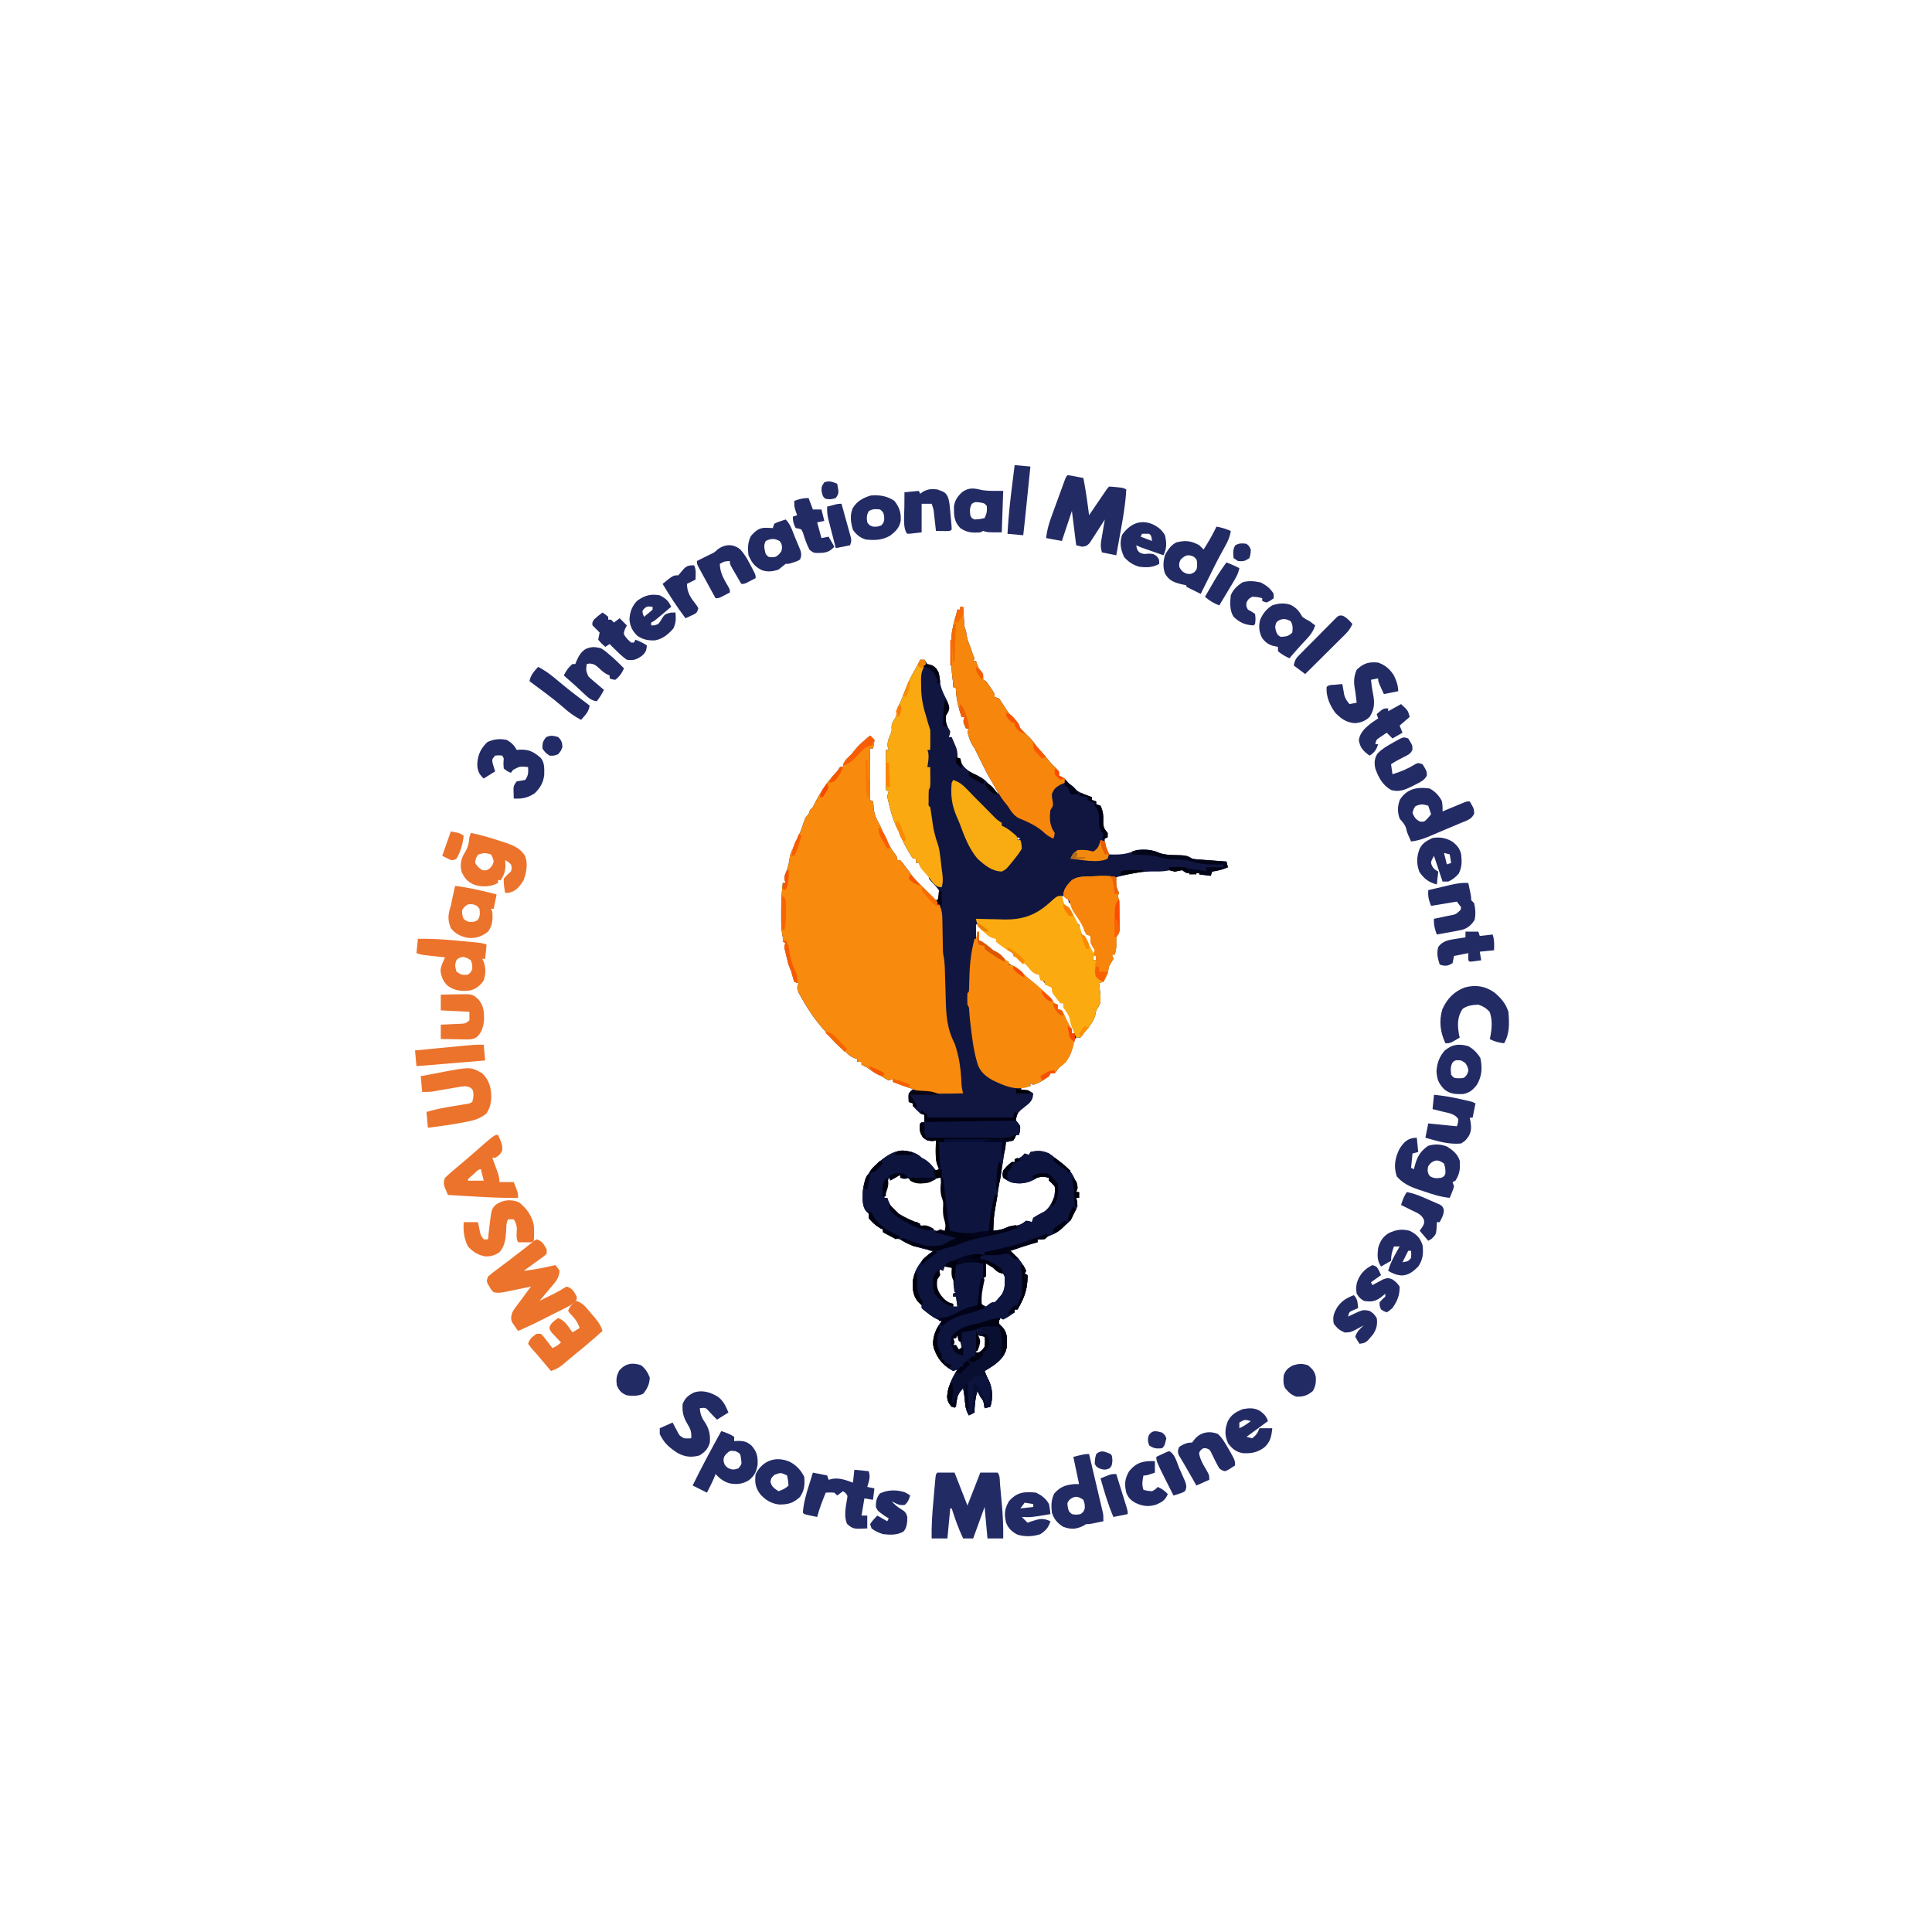 <?xml version="1.0" encoding="UTF-8"?>
<svg data-bbox="290 325 764.407 750" height="1350" width="1350" xmlns="http://www.w3.org/2000/svg" data-type="ugc">
    <g>
        <path fill="#101640" d="M671 424h2l.184 2.957.254 3.856c.08 1.264.162 2.529.246 3.832.188 3.347.188 3.347 1.316 6.355l.438 2.875c.537 2.986 1.38 5.345 2.562 8.125l2 6 1 2-1 2h2l.813 2.25c1.052 2.76 1.052 2.76 2.812 4.813C687 471 687 471 687 475l2 1a88 88 0 0 1 3.125 4.438l1.633 2.433C695 485 695 485 695 487l3 1c1.406 1.95 2.73 3.96 4 6 2.039 3.222 3.923 5.923 6.625 8.625 2.197 2.197 3.026 3.676 4.375 6.375a141 141 0 0 0 5 5c3.07 2.926 5.126 5.251 7 9a282 282 0 0 0 5 5l5 6 2.813 2.688C740 539 740 539 740 542l1.816.785c2.352 1.308 3.483 2.542 5.121 4.653 4.476 5.39 9.596 7.26 16.063 9.562v2l3 1v2l3 1c1.73 3.64 2.068 6.672 1.938 10.625-.11 3.833.401 5.493 3.062 8.375v3l-2 1c-.393 4.449.847 7.142 3 11 7.27.322 12.3.034 19-3 5.443-.568 11.11-.386 16.102 2.008 4.531 1.551 9.081 1.422 13.836 1.558 3.83.155 5.804.262 9.062 2.434 2.61.459 2.61.459 5.543.633l3.252.254 3.393.238 3.427.262q4.192.318 8.385.613l1 4c-3.65 1.61-7.05 2.449-11 3l-1 3-8-1v-1l-1.863.07-2.45.055-2.425.07C829 610 829 610 826 608q-2.512.44-5 1l-3-1-2.5.438c-3.019.485-5.53.57-8.562.5-9.168-.088-18.123 1.642-26.938 4.062-.167 4.345-.113 7.197 2 11l-1 2 1 3c.231 3.83.185 7.664.188 11.5l.037 3.207.005 3.074.013 2.815C782 652 782 652 780 655c-.043 2.333-.04 4.667 0 7-.285 1.676-.6 3.348-1 5h-2l1 3a198 198 0 0 1-3 5 530 530 0 0 0-1 5c-1.375 3.25-1.375 3.25-3 6l-3 1 .324 2.633C769.471 700.66 769.471 700.66 766 706l-.5 2.563c-1.02 4.973-4.346 8.594-7.5 12.437l-1.562 2.313L755 725h-3c-2.168 2.781-2.168 2.781-2.375 5.688-1.281 6.79-3.997 11.272-9.625 15.312l-1.625 2.25L737 750h-3l-1 2c-3.493 2.54-6.85 4.732-11 6l-2-1v2l-2.937.375L714 760l-1 2 2.813-.125C719 762 719 762 722 764c-.291 3.445-.782 4.779-3.25 7.281l-5.5 4.438c-2.48 2.514-3.11 3.786-3.25 7.281l1.5 1.938C713 787 713 787 712.688 790.25L712 793h-2l-.687 1.938C708 797 708 797 705.418 797.628L703 798c-1.323 7.77-1.323 7.77-2.5 15.563-.576 3.96-1.305 7.881-2.031 11.816-.572 3.197-1.018 6.405-1.469 9.621q-.496 2.97-1 5.938c-1.631 9.474-1.631 9.474-2 19.062 4.623-.445 4.623-.445 8.938-2 2.18-1.057 3.668-1.221 6.062-1.437 3.56-.35 5.179-1.346 8-3.563 2.25.313 2.25.313 4 1l1-3c2.442-1.628 4.926-2.964 7.563-4.25 3.846-2.761 5.61-6.406 7.187-10.875.324-2.43.557-4.423.25-6.875-1.938-2.188-1.938-2.188-4-4v-2c-4.1-1-4.1-1-8.125-.187L723 824c-5.218 2.907-10.576 3.584-16.375 2.188C704 825 704 825 701 823c-.562-2.25-.562-2.25 0-5 1.76-2.286 3.695-4.262 6-6h2v-2l1.813-.312c2.47-.777 3.51-1.759 5.187-3.688l3 1 1-2c4.99-1.174 8.315-1.082 13 1 2.125 1.438 2.125 1.438 4 3l1.813 1.313L741 812l1.703 1.313c5.726 4.619 8.391 9.54 10.297 16.687l-1 3h2v4h-2l.688 2.688c.376 3.99-.454 5.086-2.688 8.312l-.875 2.563c-1.45 3.14-3.363 4.398-6.125 6.437l-1.875 2.063c-2.765 2.52-5.66 3.576-9.125 4.937l-2.25 1.188C728 866 728 866 725 866v2l-3.125.875c-3.325.95-6.6 2.01-9.875 3.125l-6 2a148 148 0 0 0 4.375 4.188c2.953 3.163 4.723 5.935 6.625 9.812l-1 2 2 1c0 9.884-2.03 15.43-7 24h-2v2c-2.592 1.86-5.144 3.572-8 5l-2-1c-.966 1.678-.966 1.678-1 4l2.438 2.438c3.583 3.955 3.323 8.248 3.101 13.37-1.03 6.104-4.119 9.362-8.941 13.008A116 116 0 0 1 688 958c1.398 3.56 1.398 3.56 3.063 7 2.591 5.529 2.792 12.204.937 18l-4 1-.375-2.312c-.506-2.89-.506-2.89-2.625-5.688a177 177 0 0 1-2-4c-.878 2.633-1.275 4.765-1.562 7.5l-.254 2.344c-.226 2.294-.226 2.294-.184 5.156l-4 2c-1.595-2.854-2.294-5.124-2.562-8.375A125 125 0 0 0 673 970c-4.13 4.263-4.613 7.288-5 13h-3c-1.967-2.177-2.905-3.965-3.176-6.914.376-7.122 3.783-12.954 7.176-19.086l-3 1c-5.527-3.134-9.773-6.974-12-13l-1.25-2.375c-1.432-5.012-.324-9.303 1.688-13.937A109 109 0 0 1 658 923l-2.2-.781c-2.92-1.271-5.109-2.76-7.612-4.719l-2.395-1.844L644 914v-2l-1.875-1.75c-3.578-3.789-4.239-7.68-4.375-12.75.232-7.725 3.27-12.776 8.25-18.5 2.813-2.437 2.813-2.437 5-4l1-1-1.652-.332c-7.65-1.608-14.688-3.481-21.348-7.668l-1.871-.457c-2.334-.595-4.242-1.501-6.379-2.606l-2.14-1.097L617 861v-2l-1.625-.625A28.2 28.2 0 0 1 607 851v-3l-1.437-1.312c-3.273-3.535-2.79-9.008-2.72-13.606.639-8.503 3.91-14.39 10.157-20.082 5.257-4.456 10.923-8.943 18.105-9.023 4.958.502 9.333 1.461 12.895 5.023l2.313 1.25c3.352 2.183 5.237 4.6 7.687 7.75l2-1-1-3.25c-1.415-5.542-1.17-11.071-1-16.75l-2.82.129C648 797 648 797 645.125 794.937c-2.595-3.587-2.55-5.605-2.125-9.937l3-1v-5l-3-1c-2.687-2.437-2.687-2.437-5-5v-2l-3-1c-.37-5.538-.37-5.538 1.5-7.875L638 761l-2.5-.812c-3.87-1.313-7.68-2.739-11.5-4.188v-2l-3 1c-2.312-1.25-2.312-1.25-5-3l-3.062-1.5c-2.585-1.32-4.649-2.745-6.938-4.5a88 88 0 0 0-4-2v-2h-3v-2l-2.312-.812c-2.669-1.18-3.752-2.091-5.688-4.188l-2.375-1.875c-4.459-3.61-8.09-7.627-11.625-12.125q-1.404-1.596-2.812-3.187c-5.487-6.41-10.074-13.327-14.188-20.688l-1.812-3.242C557 691 557 691 557.313 688.617L558 687l-3-1a103 103 0 0 1-2-7q-.99-2.505-2-5-.523-1.995-1-4l-.57-2.29-.555-2.335-.57-2.352C548 661 548 661 549 659l-2-1v-3l-.492-2.55c-.672-4.564-.656-9.032-.633-13.638l.006-2.82c.04-6.37.29-12.67 1.119-18.992h2l-.586-1.762c-.484-2.616-.105-3.65.961-6.05 1.528-3.72 2.097-7.193 2.625-11.188.875-2.5.875-2.5 2-5l1.5-3.562c.78-1.787 1.57-3.572 2.469-5.301 1.66-3.44 2.792-7.067 4.031-10.676 1-2.461 1-2.461 3-4.461l1-3 2-2 1.375-2.75c3.91-7.819 9.455-16.08 15.625-22.25l2-3h2l.188-1.687c1.154-3.286 3.306-4.92 5.812-7.313l2.313-2.875c3.125-3.847 6.901-6.95 10.687-10.125 1.52 1.3 1.52 1.3 3 3-.312 3.188-.312 3.188-1 6h-2v36l2 1c.309 1.855.309 1.855.438 4.188.373 4.204 1.42 7.127 3.562 10.812 1.065 2.068 2.032 4.081 2.875 6.25 2.136 5.222 4.525 10.07 7.875 14.625C627 599 627 599 627 601h2c1.621 1.828 1.621 1.828 3.438 4.25l1.808 2.39a251 251 0 0 1 3.164 4.344c2.012 2.55 4.266 4.747 6.59 7.016l10 10 2-1c.591-2.66.591-2.66 0-6-1.676-2.269-3.498-4.248-5.469-6.266C649 614 649 614 649 612l-2.375-2.375c-2.246-2.246-3.452-3.745-4.625-6.625h-2v-3h-2c-1.437-2.047-1.437-2.047-3-4.75l-1.562-2.672c-2.11-3.783-3.83-7.559-5.438-11.578l-1-2c-2.981-5.962-4.626-12.296-6.187-18.75l-.543-2.234C620 556 620 556 621 553l-2-1v-28h2l-.687-2c-.383-3.675.596-5.737 1.996-9.082.843-2 .843-2 .691-4.606 0-3.113 1.396-4.681 3-7.312q.55-2.992 1-6c.938-2.062.938-2.062 2-4q1.021-2.491 2-5 .99-2.505 2-5l1.313-3.25c1.582-3.69 3.516-7.151 5.503-10.637 1.126-2.01 2.17-4.044 3.184-6.113h3l2 3 1.875.375c3.325.978 4.33 2.716 6.125 5.625.317 1.999.63 4.002.797 6.02.524 5.109 2.9 9.473 5.203 13.98 1.107 3.322.85 4.683 0 8l-1 2c-.427 4.808.555 6.96 3 11-.312 2.313-.312 2.313-1 4h2a415 415 0 0 1 2 4.688l1.125 2.636c.894 2.733 1.04 4.823.875 7.676h2l.309 1.813c1.403 4.44 5.826 7.182 9.793 9.32q2.055.978 4.117 1.941c2.42 1.258 3.988 2.886 5.781 4.926l2.625 2.625L698 555q-1.154-2.094-2.312-4.187l-1.301-2.356a170 170 0 0 0-2.867-4.887c-1.644-2.78-3.09-5.613-4.52-8.508l-1.5-3.027a5897 5897 0 0 1-3.09-6.262c-1.349-2.767-1.349-2.767-2.972-5.21-1.746-3.112-2.652-6.09-3.438-9.563l1-2h-2c-2.125-4.625-2.125-4.625-1-8h-2c-2.245-6.587-4-12.97-4-20l-2-1v-3l-.484-3.324c-.791-6.142-.74-12.305-.766-18.488l-.062-3.659c-.034-7.697.943-14.223 3.312-21.529.345-1.33.682-2.663 1-4h2zm78 128 1 2Zm-38 33v2l2-1zm31 41c.267 2.934.267 2.934 1 6l3 2c1.64 2.964 2.929 5.786 4 9 1.842 2.053 1.842 2.053 4 3q.519 2.496 1 5c1.06 2.27 1.06 2.27 2.375 4.438 2 3.468 3.869 6.961 5.625 10.562l1 2c1.234-1.714 1.234-1.714 2-4-.787-2.72-.787-2.72-2-5h-2l1-3c-1.473-2.386-2.477-3.739-5-5l-.437-2.875c-.622-3.455-1.11-3.861-3.563-6.125l-3-6-2-1v-4h-2l-1-4zm-60 20v11l3 1c2.759 2.088 5.37 4.316 8 6.563 2.59 2.104 5.129 3.762 8 5.437l2 2q2.143 1.395 4.313 2.75c4.09 2.67 6.69 5.437 9.687 9.25h2a90 90 0 0 1 4 4l1.625 1.625L728 693q2.758 2.294 5.54 4.563L735 699v2l4 1v3c1.842 2.053 1.842 2.053 4 3a78 78 0 0 1 2 5c1.204 3.084 2.476 6.06 4 9h2a513 513 0 0 0-.875-4.25l-.492-2.39c-.626-2.334-1.519-4.227-2.633-6.36l-.5-2.187L746 705l-2-1-1-3h-2l-.812-2.875c-.938-3.378-.938-3.378-4.188-5.125l-1-3-1.812-.875c-3.446-1.772-5.475-4.7-7.188-8.125l-2.25-1.312c-3.084-1.893-5.225-4.102-7.75-6.688a324 324 0 0 0-8.75-7.187C705 664 705 664 703 662l-1.937-1.437C699 659 699 659 697.563 657.5c-1.592-1.643-1.592-1.643-4-2.937-3.276-1.998-5.595-4.52-8.188-7.313-1.312-1.474-1.312-1.474-3.375-1.25m82 22v3h2v-3zm2 3 1 2Zm-1 2 1 2Zm2 5 1 2ZM656 820v3c-13.639 4.262-13.639 4.262-20 1-4.466-2.31-4.466-2.31-9.312-2.812-1.892.796-1.892.796-3.688 2.812l-2-1q-.757 2.654-1.5 5.313l-.844 2.988c-.774 2.722-.774 2.722-.656 5.699h2l.688 2.063c1.621 3.63 3.523 7.071 6.312 9.937q1.983.564 4 1l2 2c3.08 1.849 4.2 2 8 2l1 2 5 1 2.813 1.5c3.87 1.821 6.945 2.134 11.187 2.5 1.182-3.728.528-6.146-.52-9.898-.697-3.05-.607-5.992-.48-9.102 0-2.169-.57-4.373-.937-6.5A231 231 0 0 1 657 820zm9 42 4 1Zm20 0 4 1Zm4 20c-1.211.979-1.211.979-1.027 2.82l.09 2.305c.054 4.29-.723 7.778-2.063 11.875-1.013 4.052-1.082 7.828-1 12l4 2 1.875-1.5C693 910 693 910 695 910c1.55-1.414 1.55-1.414 3.063-3.25l1.597-1.828c2.799-4.015 2.517-8.144 2.34-12.922l-1-2-3-1-4-4a98 98 0 0 0-5-3m-24 1-2 2h-3l-1 3-2-1c-2.377 4.853-3.948 8.503-3 14 3.648 6.326 3.648 6.326 9.738 9.758L666 911v2h3l-1-7h-2v-2l2-1-.437-2.598c-.952-5.858-1.84-11.464-1.563-17.402zm20 43 4 1Zm-17 6v3h-2v5h2l2 4 2-2c-.388-3.586-1.586-6.7-3-10zm15 1 .625 2.063c.474 3.715-.57 6.376-1.625 9.937l1 3c2.279-2.173 4.322-4.326 6-7 .039-3.837.039-3.837-1-7z"/>
        <path fill="#F88A0D" d="M608 514c1.52 1.3 1.52 1.3 3 3-.312 3.188-.312 3.188-1 6h-2v36l2 1c.309 1.855.309 1.855.438 4.188.373 4.204 1.42 7.127 3.562 10.812 1.065 2.068 2.032 4.081 2.875 6.25 2.136 5.222 4.525 10.07 7.875 14.625C627 599 627 599 627 601h2c1.621 1.828 1.621 1.828 3.438 4.25l1.808 2.39a251 251 0 0 1 3.164 4.344c2.013 2.552 4.262 4.75 6.59 7.016a2597 2597 0 0 1 5.625 5.5l2.852 2.781c4.509 4.858 5.893 8.11 6 14.778.015.666.03 1.333.047 2.02.047 2.12.075 4.239.101 6.359q.055 3.173.123 6.347c.039 1.922.067 3.845.094 5.767.081 3.359.081 3.359.649 6.272.704 4.39.757 8.744.868 13.184q.096 2.964.196 5.93c.1 3.086.195 6.173.268 9.26.288 11.658.748 21.254 6.177 31.802 3.223 9.079 4.465 18.32 4.824 27.89.146 2.576.509 4.647 1.176 7.11-26.273.467-26.273.467-38-4l-3.062-1a135 135 0 0 1-7.938-3v-2l-3 1c-2.312-1.25-2.312-1.25-5-3l-3.062-1.5c-2.585-1.32-4.649-2.745-6.938-4.5a88 88 0 0 0-4-2v-2h-3v-2l-2.312-.812c-2.669-1.18-3.752-2.091-5.688-4.188l-2.375-1.875c-4.459-3.61-8.09-7.627-11.625-12.125q-1.404-1.596-2.812-3.187c-5.487-6.41-10.074-13.327-14.188-20.688l-1.812-3.242C557 691 557 691 557.313 688.617L558 687l-3-1a103 103 0 0 1-2-7q-.99-2.505-2-5-.523-1.995-1-4l-.57-2.29-.555-2.335-.57-2.352C548 661 548 661 549 659l-2-1v-3l-.492-2.55c-.672-4.564-.656-9.032-.633-13.638l.006-2.82c.04-6.37.29-12.67 1.119-18.992h2l-.586-1.762c-.484-2.616-.105-3.65.961-6.05 1.528-3.72 2.097-7.193 2.625-11.188.875-2.5.875-2.5 2-5l1.5-3.562c.78-1.787 1.57-3.572 2.469-5.301 1.66-3.44 2.792-7.067 4.031-10.676 1-2.461 1-2.461 3-4.461l1-3 2-2 1.375-2.75c3.91-7.819 9.455-16.08 15.625-22.25l2-3h2l.188-1.687c1.154-3.286 3.306-4.92 5.812-7.313l2.313-2.875c3.125-3.847 6.901-6.95 10.687-10.125"/>
        <path fill="#0D143E" d="M644 776c2 1.375 2 1.375 4 3v2h60l1-4 2 1-.687 2.25c-.641 2.791-.641 2.791 1.187 4.688C713 787 713 787 712.688 790.25L712 793h-2l-.687 1.938C708 797 708 797 705.418 797.628L703 798c-1.323 7.77-1.323 7.77-2.5 15.563-.576 3.96-1.305 7.881-2.031 11.816-.572 3.197-1.018 6.405-1.469 9.621q-.496 2.97-1 5.938c-1.631 9.474-1.631 9.474-2 19.062 4.623-.445 4.623-.445 8.938-2 2.18-1.057 3.668-1.221 6.062-1.437 3.56-.35 5.179-1.346 8-3.563 2.25.313 2.25.313 4 1l1-3c2.442-1.628 4.926-2.964 7.563-4.25 3.846-2.761 5.61-6.406 7.187-10.875.324-2.43.557-4.423.25-6.875-1.938-2.188-1.938-2.188-4-4v-2c-4.1-1-4.1-1-8.125-.187L723 824c-5.218 2.907-10.576 3.584-16.375 2.188C704 825 704 825 701 823c-.562-2.25-.562-2.25 0-5 1.76-2.286 3.695-4.262 6-6h2v-2l1.813-.312c2.47-.777 3.51-1.759 5.187-3.688l3 1 1-2c4.99-1.174 8.315-1.082 13 1 2.125 1.438 2.125 1.438 4 3l1.813 1.313L741 812l1.703 1.313c5.726 4.619 8.391 9.54 10.297 16.687l-1 3h2v4h-2l.688 2.688c.376 3.99-.454 5.086-2.688 8.312l-.875 2.563c-1.45 3.14-3.363 4.398-6.125 6.437l-1.875 2.063c-2.765 2.52-5.66 3.576-9.125 4.937l-2.25 1.188C728 866 728 866 725 866v2l-3.125.875c-3.325.95-6.6 2.01-9.875 3.125l-6 2a148 148 0 0 0 4.375 4.188c2.953 3.163 4.723 5.935 6.625 9.812l-1 2 2 1c0 9.884-2.03 15.43-7 24h-2v2c-2.592 1.86-5.144 3.572-8 5l-2-1c-.966 1.678-.966 1.678-1 4l2.438 2.438c3.583 3.955 3.323 8.248 3.101 13.37-1.03 6.104-4.119 9.362-8.941 13.008A116 116 0 0 1 688 958c1.398 3.56 1.398 3.56 3.063 7 2.591 5.529 2.792 12.204.937 18l-4 1-.375-2.312c-.506-2.89-.506-2.89-2.625-5.688a177 177 0 0 1-2-4c-.878 2.633-1.275 4.765-1.562 7.5l-.254 2.344c-.226 2.294-.226 2.294-.184 5.156l-4 2c-1.595-2.854-2.294-5.124-2.562-8.375A125 125 0 0 0 673 970c-4.13 4.263-4.613 7.288-5 13h-3c-1.967-2.177-2.905-3.965-3.176-6.914.376-7.122 3.783-12.954 7.176-19.086l-3 1c-5.527-3.134-9.773-6.974-12-13l-1.25-2.375c-1.432-5.012-.324-9.303 1.688-13.937A109 109 0 0 1 658 923l-2.2-.781c-2.92-1.271-5.109-2.76-7.612-4.719l-2.395-1.844L644 914v-2l-1.875-1.75c-3.578-3.789-4.239-7.68-4.375-12.75.232-7.725 3.27-12.776 8.25-18.5 2.813-2.437 2.813-2.437 5-4l1-1-1.652-.332c-7.65-1.608-14.688-3.481-21.348-7.668l-1.871-.457c-2.334-.595-4.242-1.501-6.379-2.606l-2.14-1.097L617 861v-2l-1.625-.625A28.2 28.2 0 0 1 607 851v-3l-1.437-1.312c-3.273-3.535-2.79-9.008-2.72-13.606.639-8.503 3.91-14.39 10.157-20.082 5.257-4.456 10.923-8.943 18.105-9.023 4.958.502 9.333 1.461 12.895 5.023l2.313 1.25c3.352 2.183 5.237 4.6 7.687 7.75l2-1-1-3.25c-1.415-5.542-1.17-11.071-1-16.75l-2.82.129C648 797 648 797 645.125 794.937c-2.595-3.587-2.55-5.605-2.125-9.937l3-1v-5l-3-1zm12 44v3c-13.639 4.262-13.639 4.262-20 1-4.466-2.31-4.466-2.31-9.312-2.812-1.892.796-1.892.796-3.688 2.812l-2-1q-.757 2.654-1.5 5.313l-.844 2.988c-.774 2.722-.774 2.722-.656 5.699h2l.688 2.063c1.621 3.63 3.523 7.071 6.312 9.937q1.983.564 4 1l2 2c3.08 1.849 4.2 2 8 2l1 2 5 1 2.813 1.5c3.87 1.821 6.945 2.134 11.187 2.5 1.182-3.728.528-6.146-.52-9.898-.697-3.05-.607-5.992-.48-9.102 0-2.169-.57-4.373-.937-6.5A231 231 0 0 1 657 820zm9 42 4 1Zm20 0 4 1Zm4 20c-1.211.979-1.211.979-1.027 2.82l.09 2.305c.054 4.29-.723 7.778-2.063 11.875-1.013 4.052-1.082 7.828-1 12l4 2 1.875-1.5C693 910 693 910 695 910c1.55-1.414 1.55-1.414 3.063-3.25l1.597-1.828c2.799-4.015 2.517-8.144 2.34-12.922l-1-2-3-1-4-4a98 98 0 0 0-5-3m-24 1-2 2h-3l-1 3-2-1c-2.377 4.853-3.948 8.503-3 14 3.648 6.326 3.648 6.326 9.738 9.758L666 911v2h3l-1-7h-2v-2l2-1-.437-2.598c-.952-5.858-1.84-11.464-1.563-17.402zm20 43 4 1Zm-17 6v3h-2v5h2l2 4 2-2c-.388-3.586-1.586-6.7-3-10zm15 1 .625 2.063c.474 3.715-.57 6.376-1.625 9.937l1 3c2.279-2.173 4.322-4.326 6-7 .039-3.837.039-3.837-1-7z"/>
        <path fill="#FBAA10" d="m780 613-.125 3.25c.117 3.506.496 4.818 2.125 7.75l-1 2 1 3c.231 3.83.185 7.664.188 11.5l.037 3.207.005 3.074.013 2.815C782 652 782 652 780 655c-.043 2.333-.04 4.667 0 7-.285 1.676-.6 3.348-1 5h-2l1 3a198 198 0 0 1-3 5 530 530 0 0 0-1 5c-1.375 3.25-1.375 3.25-3 6l-3 1 .324 2.633C769.471 700.66 769.471 700.66 766 706l-.5 2.563c-1.02 4.973-4.346 8.594-7.5 12.437l-1.562 2.313L755 725h-3a819 819 0 0 1-1.937-4.687l-1.09-2.637C748 715 748 715 747.5 712.363c-.702-3.316-2.622-5.576-4.5-8.363v-3h-2c-1.508-1.645-1.508-1.645-3.125-3.812l-1.633-2.145C735 693 735 693 735 690l-5-2v-2l-3-1c-.687-2.062-.687-2.062-1-4l-1.687-.125c-3.468-1.312-5.001-4.043-7.313-6.875-2.05-1.192-2.05-1.192-4-2a102 102 0 0 1-3-3l-2-1v-2l-1.734-.812c-2.345-1.23-4.39-2.613-6.516-4.188l-2.14-1.562L696 658v-2l-1.773-.316c-2.558-.786-3.874-1.84-5.852-3.621-.59-.525-1.18-1.05-1.79-1.59-3.059-2.842-3.931-4.333-4.585-8.473l2.839.095c3.534.104 7.066.178 10.6.235q2.28.044 4.557.123c13.663.46 23.209-2.443 33.567-11.828C738.699 626 738.699 626 742 626l.813 2.875c.937 3.378.937 3.378 4.187 5.125 1.281 1.953 1.281 1.953 2.5 4.25l1.297 2.434L752 643l1.75 3.313c1.25 2.687 1.25 2.687 1.813 5L756 653l2 1a133 133 0 0 1 3 6l1.688 3.375L764 666l1-2-1.437-2.312c-1.69-2.907-1.845-4.397-1.563-7.688l-3-1a123 123 0 0 1-1.98-4.77c-1.714-3.749-4.098-7.074-6.399-10.484C749 635 749 635 747.911 631.723c-.601-2.862-.601-2.862-2.911-3.723l-2-2c.136-4.88 2.734-7.582 6-11 3.036-1.88 5.484-2.295 9.027-2.45l2.9-.13 3.01-.107 2.999-.143c4.568-.187 8.585-.205 13.064.83m-16 55v3h2v-3zm2 3 1 2Zm-1 2 1 2Zm2 5 1 2Z"/>
        <path fill="#F7890D" d="M683 651h1v6l1.625.688c3.125 1.727 5.636 4.03 8.375 6.312l2.063 1c2.834 1.463 4.725 3.73 6.937 6l2 1v2l1.773.316c2.558.786 3.874 1.84 5.852 3.621.59.525 1.18 1.05 1.79 1.59A135 135 0 0 1 718 683l2.125 1.688c5.719 4.6 11.042 9.19 15.648 14.93 1.199 1.523 1.199 1.523 3.227 2.382v3l3 1c1.316 2.18 1.316 2.18 2.563 4.875 1.357 2.9 2.654 5.451 4.437 8.125v3h2c.177 7.773-2.016 13.345-6 20-2.625 2.375-2.625 2.375-5 4l-1.625 2.25L737 750h-3l-1 2c-3.493 2.54-6.85 4.732-11 6l-2-1v2c-9.73 3.376-16.966.26-26-4-4.886-2.594-8.81-5.777-10.776-11.101-1.843-6.077-3.029-12.045-3.849-18.336l-.38-2.771c-.759-5.631-1.404-11.258-1.784-16.929-.113-1.954-.113-1.954-1.211-3.863-.187-2.69-.086-5.297 0-8l1-1c.121-1.542.18-3.09.21-4.637l.081-2.921.084-3.13c.304-9.108 1.196-17.496 3.625-26.312h1z"/>
        <path fill="#F7860C" d="M671 424h2l.184 2.957.254 3.856c.08 1.264.162 2.529.246 3.832.188 3.347.188 3.347 1.316 6.355l.438 2.875c.537 2.986 1.38 5.345 2.562 8.125l2 6 1 2-1 2h2l.813 2.25c1.052 2.76 1.052 2.76 2.812 4.813C687 471 687 471 687 475l2 1a88 88 0 0 1 3.125 4.438l1.633 2.433C695 485 695 485 695 487l3 1c1.406 1.95 2.73 3.96 4 6 2.039 3.222 3.923 5.923 6.625 8.625 2.197 2.197 3.026 3.676 4.375 6.375a141 141 0 0 0 5 5c3.07 2.926 5.126 5.251 7 9a282 282 0 0 0 5 5l5 6 2.813 2.688C740 539 740 539 740 542l4 2v3l-2.812 1.188c-3.553 2.02-4.752 3.012-6.188 6.812.089 2.025.089 2.025.438 4.125C736 563 736 563 734 566c-.731 6.134-.591 10.848 3 16-.312 2.313-.312 2.313-1 4-2.825-1.29-4.883-2.677-7.125-4.812-5.035-4.44-11.034-7.009-17.187-9.563-3.073-1.858-4.497-3.733-6.415-6.71-1.31-2.04-1.31-2.04-3.199-4.267-2.17-2.77-3.895-5.593-5.636-8.648-2.444-4.275-2.444-4.275-4.965-8.504-1.626-2.755-3.056-5.566-4.473-8.433l-1.5-3.028a5897 5897 0 0 1-3.09-6.262c-1.349-2.767-1.349-2.767-2.972-5.21-1.746-3.112-2.652-6.09-3.438-9.563l1-2h-2c-2.125-4.625-2.125-4.625-1-8h-2c-2.245-6.587-4-12.97-4-20l-2-1v-3l-.484-3.324c-.791-6.142-.74-12.305-.766-18.488l-.062-3.659c-.034-7.697.943-14.223 3.312-21.529.345-1.33.682-2.663 1-4h2z"/>
        <path fill="#FAA911" d="M643 461h3l1 3-1.414 2.121c-2.212 4.014-2.037 7.432-1.961 11.942l.022 2.557c.149 6.784 1.257 12.918 3.353 19.38a669 669 0 0 1 1.125 4.063A193 193 0 0 0 650 510c.07 2.395.084 4.792.063 7.188l-.028 3.855L650 524h-2l.563 1.5c.638 3.65-.014 6.84-.563 10.5h2q.039 3.438.063 6.875l.035 3.867C650 550 650 550 649 552c-.096 1.852-.13 3.708-.125 5.563l-.008 3.003c-.141 2.382-.141 2.382 1.133 3.434.63 3.829 1.191 7.66 1.719 11.504.74 5.031 1.904 9.585 3.599 14.375 1.018 3.165 1.42 6.326 1.807 9.621l.465 3.895L658 607l.379 2.824c.482 3.692.673 6.608-.379 10.176-3.284-.243-4.117-1.13-6.375-3.625l-1.258-1.621c-1.932-2.48-4.041-4.796-6.133-7.14C643 606 643 606 642 603h-2v-3h-2c-1.437-2.047-1.437-2.047-3-4.75l-1.562-2.672c-2.11-3.783-3.83-7.559-5.438-11.578l-1-2c-2.981-5.962-4.626-12.296-6.187-18.75l-.543-2.234C620 556 620 556 621 553l-2-1v-28h2l-.687-2c-.383-3.675.596-5.737 1.996-9.082.843-2 .843-2 .691-4.606 0-3.113 1.396-4.681 3-7.312q.55-2.992 1-6c.938-2.062.938-2.062 2-4q1.021-2.491 2-5 .99-2.505 2-5l1.313-3.25c1.582-3.69 3.516-7.151 5.503-10.637 1.126-2.01 2.17-4.044 3.184-6.113"/>
        <path fill="#EC732C" d="M375 866c4.041 1.347 4.903 3.384 7 7v3c-1.469 1.442-1.469 1.442-3.5 2.918l-2.187 1.611-2.313 1.659-2.312 1.693A784 784 0 0 1 366 888c5.25-.598 10.334-1.42 15.5-2.562l3.719-.817L388 884c1.563 1.688 1.563 1.688 3 4-.364 3.85-1.483 6.053-3.941 8.988l-1.768 2.139-1.853 2.186c-.616.74-1.232 1.48-1.866 2.244A797 797 0 0 1 377 909q3.346-1.653 6.688-3.312l1.896-.936c2.824-1.405 5.536-2.83 8.186-4.545L396 899c4.065 1.355 4.973 3.308 7 7 .051 1.949.051 1.949-1 4a67 67 0 0 1-7.07 4.004l-2.165 1.105a885 885 0 0 1-6.89 3.453q-2.29 1.162-4.578 2.327c-6.365 3.224-12.712 6.357-19.297 9.111a172 172 0 0 1-2.562-3.687l-1.442-2.075c-1.296-2.911-.856-4.198.004-7.238 1.307-2.22 1.307-2.22 2.941-4.426l1.768-2.412 1.853-2.475 1.866-2.533Q368.702 902.07 371 899l-1.74.367q-3.942.823-7.885 1.633l-2.738.578c-9.71 1.985-9.71 1.985-13.637 1.422-1.715-1.645-1.715-1.645-2.937-3.812l-1.278-2.145C340 895 340 895 341 892a98 98 0 0 1 5.75-4.562l3.559-2.676 1.85-1.382a597 597 0 0 0 6.999-5.351q2.437-1.882 4.885-3.752a349 349 0 0 0 5.445-4.273l2.137-1.692 1.79-1.449z"/>
        <path fill="#232B65" d="M655 1029h12l9 23 9-23h12c1.92 1.92 1.516 5.33 1.754 7.895l.197 2.129q.207 2.245.406 4.491c.201 2.25.413 4.5.625 6.749.761 8.278 1.17 16.411 1.018 24.736h-11l-2-22-8 22h-7c-3.241-6.828-5.71-13.802-8-21h-1l-2 21h-11c-.18-8.843.426-17.505 1.227-26.301.213-2.354.416-4.708.619-7.062l.4-4.489.183-2.133c.456-4.9.456-4.9 1.571-6.015"/>
        <path fill="#232B65" d="M746 332c1.863.253 3.717.577 5.563.938l3.066.59L757 334c1.686 8.63 2.894 17.28 4 26l1.177-1.728 5.26-7.71 1.854-2.72 1.768-2.588 1.634-2.396C774 341 774 341 775 340c1.65.064 3.296.2 4.938.375l2.714.273C785 341 785 341 787 342c-.56 10.075-2.253 19.845-4.062 29.75l-.854 4.75Q781.05 382.251 780 388l-10-2c-.91-3.644-1.034-5.036-.441-8.547l.42-2.558.458-2.645.448-2.691q.546-3.282 1.115-6.559l-1.038 1.636a1142 1142 0 0 1-4.712 7.301l-1.633 2.577-1.601 2.45-1.46 2.27c-1.85 2.1-2.792 2.518-5.556 2.766l-4-1-3-24-7 21-11-2c.593-5.524 1.987-10.322 3.906-15.523l.863-2.385q.898-2.474 1.806-4.946 1.391-3.798 2.765-7.603.875-2.409 1.754-4.816l.836-2.304c1.953-5.306 1.953-5.306 3.07-6.423"/>
        <path fill="#F7850C" d="m780 613-.125 3.25c.117 3.506.496 4.818 2.125 7.75l-1 2 1 3c.231 3.83.185 7.664.188 11.5l.037 3.207.005 3.074.013 2.815C782 652 782 652 780 655c-.043 2.333-.04 4.667 0 7-.285 1.676-.6 3.348-1 5h-2l1 3a198 198 0 0 1-3 5 530 530 0 0 0-1 5 133 133 0 0 1-3 6c-2.323-.93-3.725-1.599-5.156-3.687-1.113-3.05-.818-5.349-.469-8.563l.336-3.266L766 668l-2-1 1-3-1.437-2.375c-1.71-2.872-1.843-4.353-1.563-7.625l-3-1a123 123 0 0 1-1.98-4.77c-1.714-3.749-4.098-7.074-6.399-10.484C749 635 749 635 747.911 631.723c-.601-2.862-.601-2.862-2.911-3.723l-2-2c.136-4.88 2.734-7.582 6-11 3.036-1.88 5.484-2.295 9.027-2.45l2.9-.13 3.01-.107 2.999-.143c4.568-.187 8.585-.205 13.064.83m-13 65 1 2Z"/>
        <path fill="#F8AC12" d="M666 545c4.396 1.405 6.824 3.503 10 6.813l2.5 2.582L681 557q2.495 2.505 5 5 1.523 1.538 3.043 3.078l3.144 3.172 1.616 1.64c2.822 2.918 2.822 2.918 6.197 5.11v2l1.766.813c2.262 1.202 4.04 2.525 5.984 4.187l1.86 1.563C711 585 711 585 711 587h2c.793 2.582.793 2.582 1 6-1.479 2.522-2.835 4.483-4.687 6.688l-1.358 1.72c-4.829 5.996-4.829 5.996-7.955 7.592-7.06-.246-11.937-4.431-17-9-5.935-7.074-9.116-15.595-12.287-24.15-.678-1.758-1.436-3.483-2.197-5.205-3.46-7.98-4.363-14.967-3.516-23.645z"/>
        <path fill="#090F31" d="m699 921-.812 1.625L698 925l2.438 2.438c3.583 3.955 3.323 8.248 3.101 13.37-1.03 6.104-4.119 9.362-8.941 13.008A116 116 0 0 1 688 958c1.398 3.56 1.398 3.56 3.063 7 2.591 5.529 2.792 12.204.937 18l-4 1-.375-2.312c-.506-2.89-.506-2.89-2.625-5.688a177 177 0 0 1-2-4c-.878 2.633-1.275 4.765-1.562 7.5l-.254 2.344c-.226 2.294-.226 2.294-.184 5.156l-4 2c-1.595-2.854-2.294-5.124-2.562-8.375A125 125 0 0 0 673 970c-4.13 4.263-4.613 7.288-5 13h-3c-1.967-2.177-2.905-3.965-3.176-6.914.366-6.944 3.358-13.354 7.176-19.086 2.2-1.348 2.2-1.348 4-2v-2c5.476-5 5.476-5 8-5l1-3h2c2.27-1.518 2.27-1.518 4-4 .334-3.668.334-3.668 0-7l-4-1v-3h2v-2l-2.3.656-3.013.844-2.988.844C675 931 675 931 672 931v7l-2-1c-.625-2.062-.625-2.062-1-4l-1 2h-2l1 3-1 2h2l2 3 3-2v6c-2.972-.318-4.038-1.036-6.25-3.125-2.235-3.671-2.43-5.643-1.75-9.875 4.856-6.07 10.125-7.406 17.375-9 5.285-1.174 11.336-4 16.625-4m-14 5 4 1Z"/>
        <path fill="#EC732C" d="M329 582c6.727 1.385 13.173 3.208 19.688 5.375l2.76.883c6.379 2.112 11.813 3.936 15.49 9.867 2.081 5.729.908 11.634-1.188 17.188-2.798 4.296-4.955 7.247-10.062 8.5L353 624c-.658-3.357-1.148-6.574-1-10 2.438-2.812 2.438-2.812 5-5 .75-2.587.75-2.587 0-5-1.9-1.843-1.9-1.843-4-3l.188 3.625c.021 4.11-1.057 6.823-3.188 10.375h-2v2c-5.216 2.692-10.608 2.944-16.219 1.383-4.727-1.993-7.243-4.497-9.222-9.238-1.116-4.285-.655-8.026 1.378-11.957l1.063-1.75c2.13-3.66 2.6-6.269 3-10.438zm5.125 15.188c-1.731 2.698-1.731 2.698-2.125 5.812 2.02 2.937 2.02 2.937 5 5 2.667.333 2.667.333 5-1 2.08-2.16 2.08-2.16 3-5-.695-2.782-.695-2.782-2-5-4.606-1.199-4.606-1.199-8.875.188"/>
        <path fill="#232B65" d="m990 795 1 10-4 1-1 10 2 1 .48-2.012c1.744-6.597 3.698-10.22 9.332-14.3 4.739-1.49 8.82-1.198 13.375.5 4.106 2.645 7.244 5.106 8.813 9.812.37 5.642.118 9.083-3 14l-2 1 1 3c-.559 2.043-.559 2.043-1.437 4.188l-.872 2.167L1013 837c-6.49-.629-12.353-2.574-18.5-4.687l-3.05-.99c-6.047-2.073-11.252-4.34-15.45-9.323-2.25-6.747-1.321-12.676 1.79-18.984 3.044-5.069 6.175-8.016 12.21-8.016m9.75 17.688c-1.93 2.181-1.93 2.181-2.187 4.875.282 2.436.282 2.436 1.562 4.25 2.747 1.739 4.693 1.585 7.875 1.187 2.083-.917 2.083-.917 3-3 0-3.578 0-3.578-1-7-3.633-2.422-5.626-3.03-9.25-.312"/>
        <path fill="#EC732C" d="M337 750c4.664 4.664 6.087 9.469 6.313 15.938-.123 4.804-.83 7.925-3.313 12.062-4.863 3.968-9.423 5.062-15.437 6.125l-2.648.499c-7.603 1.4-15.235 2.492-22.915 3.376l-1-11c6.182-1.95 12.424-3.01 18.813-4.062q3.104-.514 6.207-1.036l2.753-.453c2.254-.353 2.254-.353 4.227-1.449.822-3.083 1.23-5.227.313-8.312-1.7-2.186-2.596-2.274-5.313-2.688-2.737.225-2.737.225-5.684.777l-3.31.557-3.443.604q-3.373.58-6.747 1.152l-3.017.527C300 763 300 763 295 763l-1-11q5.063-.97 10.125-1.937l2.883-.553c21.806-4.165 21.806-4.165 29.992.49"/>
        <path fill="#EC732C" d="M348 793c3.025 6.887 3.025 6.887 2.938 10.813-1.163 2.713-2.4 3.725-4.938 5.187h-2c.36.976.722 1.952 1.094 2.957l1.406 3.856.723 1.947C348.27 820.65 349 822.9 349 826h10c3 7.625 3 7.625 3 11-10.642.171-21.194-.37-31.812-1l-5.026-.29q-6.081-.349-12.162-.71a211 211 0 0 1-1.562-3.75l-.88-2.11c-.657-2.52-.527-3.734.442-6.14a107 107 0 0 1 6.625-5.937l4.094-3.461 2.136-1.792c3.458-2.918 6.861-5.898 10.27-8.872C345.526 793 345.526 793 348 793m-17.062 27.438-2.223 1.933L327 824v1h11l-2-8c-2 0-3.65 2.199-5.062 3.438"/>
        <path fill="#0C133D" d="M644 776c2 1.375 2 1.375 4 3v2h60l1-4 2 1-.687 2.25c-.641 2.791-.641 2.791 1.187 4.688C713 787 713 787 712.688 790.25L712 793h-2l-2 4-48-1v2h-4l1 19c-3.923-3.923-3.054-10.761-3.062-16.062L654 797l-2.687.313C648 797 648 797 645.125 794.938c-2.595-3.588-2.55-5.606-2.125-9.938l3-1v-5l-3-1z"/>
        <path fill="#232B65" d="M999 551c3.907 2.06 6.294 4.742 8.438 8.563.59 2.562.601 4.817.562 7.437l3.648-1.531 4.727-1.969 2.406-1.012 2.305-.957 2.126-.888C1025 560 1025 560 1027 560c2.968 5.105 2.968 5.105 3.089 8.46-1.721 4.015-5.242 4.929-9.07 6.493l-2.44 1.048a534 534 0 0 1-5.133 2.157 678 678 0 0 0-7.815 3.31 2740 2740 0 0 1-4.986 2.11l-2.35.998c-4.098 1.69-7.851 2.907-12.295 3.424-2.916-6.593-2.916-6.593-3.437-9.125-.84-2.798-2.727-4.638-4.563-6.875-1.568-4.705-1.549-8.526.188-13.187 4.99-7.746 12.12-9.098 20.812-7.813m-9.875 12.25c-1.3 1.864-1.3 1.864-2.125 4.75 1.349 3.147 2.25 4.645 5.375 6.125 2.914.132 2.914.132 5.438-2.562L1000 569l-2-6c-4.628-1.217-4.628-1.217-8.875.25"/>
        <path fill="#EC732C" d="M292 656c9.037-.165 17.856.373 26.84 1.227 2.25.213 4.5.416 6.752.619C336.58 658.86 336.58 658.86 340 660l-1 10h-2l1 2.063c1.601 4.703 1.506 8.42-.062 13.125-2.432 3.53-4.91 5.482-8.938 6.812-5.95.838-10.946.49-16-3-3.442-3.256-4.519-6.058-5.215-10.742.327-3.432 1.768-6.138 3.215-9.258l-3.613-.402-4.7-.535-2.38-.264-2.295-.264-2.11-.238C294 667 294 667 291 666zm27.125 14.625c-1.523 3.215-1.148 5.013-.125 8.375 3.221 2.148 4.26 2.561 8 2 2.029-1.538 2.029-1.538 3-4 .007-3.127.007-3.127-1-6-3.676-2.45-6.316-3.46-9.875-.375"/>
        <path fill="#232B65" d="M761 1016q2.145 9.074 4.272 18.152.726 3.088 1.456 6.175 1.047 4.437 2.085 8.876l.662 2.788.607 2.608.538 2.288C771 1059 771 1059 771 1063q-2.437.503-4.875 1l-2.742.563C761 1065 761 1065 759 1065l-2.687 1.5c-4.912 2.224-8.465 2.188-13.5.313-4.039-2.603-6.293-5.254-7.813-9.813-.524-4.995-.55-8.88 1.688-13.437 4.323-4.792 7.927-5.972 14.312-6.563h3l-4-19c8-2 8-2 11-2m-13.312 31.625c-2.01 2.315-2.01 2.315-1.563 5.5.658 2.972.658 2.972 2.875 4.875 2.958.5 2.958.5 6 0 2.098-1.519 2.098-1.519 3-4 .007-3.127.007-3.127-1-6-3.645-2.43-5.616-2.973-9.312-.375"/>
        <path fill="#EC732C" d="M403 909c2.948 1.31 4.843 2.642 6.945 5.082l1.575 1.826 1.605 1.904 1.629 1.87c2.798 3.283 4.952 6.124 6.246 10.318a403 403 0 0 1-17.156 14.688 440 440 0 0 0-5.813 4.812l-2.906 2.438-2.617 2.214c-2.45 1.805-4.642 2.867-7.508 3.848q-2.595-3.062-5.187-6.125l-1.463-1.727a845 845 0 0 1-2.902-3.446 133 133 0 0 0-2.962-3.365c-1.236-1.383-2.371-2.855-3.486-4.337 1.243-3.73 2.807-4.795 6-7h3c2.043 2.188 2.043 2.188 4.188 5l2.167 2.813L386 942c2.468-1.152 4.048-2.048 6-4l-1.785-1.828-2.277-2.422-2.286-2.39C384 929 384 929 384.094 926.843c1.343-2.734 3.469-4.094 5.906-5.844 3.452 1.426 5.101 3.097 7.25 6.125l1.578 2.195L400 931l5-3c-1.343-4.433-3.705-7.09-6.855-10.352L397 916c1.23-3.688 2.939-4.724 6-7"/>
        <path fill="#232B65" d="M850 368c3.558.61 6.683 1.578 10 3-.596 4.458-2.397 7.943-4.562 11.813q-1.092 1.995-2.176 3.992l-1.132 2.08c-1.862 3.484-3.624 7.015-5.38 10.553l-.96 1.93-1.839 3.714c-1.641 3.31-3.297 6.614-4.951 9.918l-10-5v-1l-3.687-.812c-5.223-1.348-8.31-2.517-11.188-7.313-1.62-4.379-1.328-8.412-.125-12.875 2.057-3.83 4.091-6.993 8-9 6.215-1.56 10.428-1.12 16 2a73 73 0 0 1 3 3 144 144 0 0 0 9-16m-25 23c-1.08 2.401-1.08 2.401-1 5 1.434 2.869 2.44 3.785 5.438 4.938 2.59.242 2.59.242 4.875-.938 2.005-2.019 2.005-2.019 2.187-5.5-.16-3.507-.16-3.507-2.312-5.437-4.017-1.951-6.13-1.019-9.188 1.937"/>
        <path fill="#232B65" d="m597 1027 10 1c1.417 4.25.193 6.719-1 11l5 1-1 8-6-1-2 12h4v9c-9.77.437-9.77.437-14-3-2.366-4.732-1.17-11.359-.312-16.437.696-3.488.696-3.488-1.125-5.563l-1.563-1-4 3-2-2c-3.083-.167-3.083-.167-6 0-2.323 5.605-4.467 11.125-6 17q-2.22-.463-4.437-.937l-2.497-.528C562 1058 562 1058 561 1057c.467-6.466 2.13-12.333 4.063-18.5l.853-2.781q1.035-3.362 2.084-6.719l10 2 1 3 2.875-.687c5.03-.765 9.432 1.016 14.125 2.687z"/>
        <path fill="#232B65" d="M1044.18 693.477c4.55 3.808 8.035 7.8 9.82 13.523.662 7.751 1.008 15.153-3 22-3.719-.507-6.734-1.116-10-3l.485-2.156c1.017-5.612 1.411-11.454-.61-16.844-2.468-2.632-4.456-3.816-7.875-5-3.988.207-7.75.564-11 3-3.92 5.741-3.577 11.461-2.5 18.063l.5 1.937c-6.625 4-6.625 4-10 4-3.595-7.64-4.65-15.652-2.12-23.847 3.33-7.29 7.952-12.135 15.433-15.09 7.579-2.153 14.42-1.102 20.867 3.414"/>
        <path fill="#232B65" d="M501.813 976.125c3.803 2.945 5.336 6.504 7.188 10.875l-8 5a162 162 0 0 1-5.438-5.687c-2.482-2.76-2.482-2.76-6.562-2.313.3 4.016 1.222 6.521 3.5 9.75 2.99 4.561 3.934 8.81 3.5 14.25-1.244 4.34-3.382 6.62-7.25 9-5.784 1.542-10.174 1.065-15.438-1.812-5.894-3.893-9.248-6.832-12.312-13.188v-4l9-4 .988 1.898 1.324 2.477 1.3 2.46c1.355 2.433 1.355 2.433 4.387 4.165 2.626.167 2.626.167 5 0 .276-4.005-.365-6.209-2.437-9.625-2.972-4.962-3.967-8.506-3.562-14.375 1.806-4.183 3.934-6.017 8-8 5.82-1.9 11.759-.099 16.812 3.125"/>
        <path fill="#232B65" d="M963 463c4.967 1.753 8.211 4.57 11 9 1.714 3.62 3 6.941 3 11l-10 2c-4-8.75-4-8.75-4-11l-5 1c.608 5.31.608 5.31 1.563 10.563 1.072 5.973.728 10.266-2.563 15.437-3.218 2.916-5.904 3.895-10.25 4.313-5.933-.495-9.318-2.914-13.437-6.938-4.011-5.22-6.807-11.75-6.313-18.375 1.663-1.663 3.783-1.36 6.063-1.562l2.785-.254L938 478c.11.675.22 1.35.332 2.047l.48 2.703.458 2.672c.784 2.77 1.876 4.404 3.73 6.578l5-1-.437-3.5-.266-2.215a102 102 0 0 0-.656-4.351c-.8-4.869-.567-8.382 1.359-12.934 4.777-4.538 8.471-5.659 15-5"/>
        <path fill="#EC732C" d="M362.688 840.125c5.349 4.337 8.852 9.114 10.313 15.875.27 3.686.336 7.317 0 11-1 1-1 1-3.286 1.098l-2.777-.035-2.785-.028L362 868c-1.532-3.066-.965-6.116-.84-9.492-.17-2.67-.807-4.227-2.16-6.508h-4c-1.363 2.726-1.188 5.082-1.312 8.125-.42 5.588-.858 10.55-4.687 14.875-3.2 2.213-6.2 3.088-10.086 2.898-5.007-.978-8.444-3.104-11.915-6.898-2.825-5.586-3.336-10.827-3-17h10l1.368 6.738c.577 2.515.577 2.515 2.632 5.262h3l.375-3.75q.308-2.625.625-5.25l.336-3.094c1.191-9.078 1.191-9.078 4.102-12.093 4.957-3.507 10.696-4.013 16.25-1.688"/>
        <path fill="#232B65" d="M504 1000c3.403 1.059 6.014 2.009 9 4v3l3.188-.187c4.114.202 5.653.626 8.812 3.187 3.91 4.333 4.647 7.884 4.375 13.535-.717 4.715-2.327 7.865-6.105 10.817-4.478 2.627-8.14 3.066-13.227 2.199-4.217-1.137-7.15-3.354-10.043-6.551l-.75 2c-1.57 3.77-3.4 7.36-5.25 11l-10-5c6.276-12.883 13.075-25.455 20-38m3.75 15.688c-1.93 2.181-1.93 2.181-2.187 4.875.517 2.882 1.072 3.748 3.437 5.437 3.015 1.13 3.832 1.056 7 0 2.361-2.895 2.361-2.895 1.813-6.562-.461-3.696-.461-3.696-3.813-5.438-3.935-.4-3.935-.4-6.25 1.688"/>
        <path fill="#232B65" d="M354 517c3.116 1.699 5.389 3.778 7 7l1.758-.14c6.705-.31 9.939 1.292 15.055 5.702 2.82 3.416 2.517 7.601 2.468 11.801-.577 5.415-2.865 9.258-6.719 13.012-5.03 3.19-8.574 3.86-14.562 3.625a280 280 0 0 1-.125-4.312l-.07-2.426C359 549 359 549 361 546l6-1c2.29-3.435 2.178-4.985 2-9-5.713-.592-5.713-.592-10.5 2l-1.5 2c-2.5-1.062-2.5-1.062-5-3-.25-3.562-.25-3.562 0-7l-1-2c-2.416-.25-2.416-.25-5 0-2.307 2.753-2.307 2.753-1.687 5.5A108 108 0 0 0 346 539l-8 5c-3.279-3.074-4.338-5.422-4.5-9.812.296-6.616 2.345-11.136 7.125-15.688 4.566-2.03 8.457-2.448 13.375-1.5"/>
        <path fill="#232B65" d="M901.973 422.719c4.054 2.135 5.832 4.389 8.027 8.281 2.41 1.663 2.41 1.663 5 3a163 163 0 0 1 4 3c-1.425 4.387-3.598 7.042-6.75 10.375-3.857 4.131-7.604 8.308-11.25 12.625-2.928-1.433-5.552-2.815-8-5v-3l-3.187-.625c-3.478-1.023-5.67-2.549-7.863-5.543-2.188-4.223-2.657-8.487-1.282-13.047 1.974-4.326 4.27-7.18 8.332-9.785 4.37-1.456 8.613-1.87 12.973-.281m-9.91 11.969c-1.36 2.96-1.154 4.271-.063 7.312 1.064 1.98 1.064 1.98 3 3 3.648-.223 5.384-.383 8-3 .33-3.103.506-5.158-1.125-7.875-3.51-2.106-6.705-2.144-9.812.563"/>
        <path fill="#232B65" d="M686.66 342.527c4.735.67 9.557.473 14.34.473l-1 29c-10 0-10 0-13-1l-2 1c-5.574.371-9.237.247-14-3-4.498-4.616-4.442-8.977-4.434-15.098.674-4.51 2.565-7.1 5.871-10.152 5.057-3.454 8.49-2.525 14.223-1.223m-7.598 9.535c-1.538 2.805-1.455 4.793-1.062 7.938.917 2.083.917 2.083 3 3 3.645-.235 3.645-.235 7-1 1.693-4.04 1.693-4.04 1.562-8.313-1.596-2.022-1.596-2.022-5-2.625-3.41-.354-3.41-.354-5.5 1"/>
        <path fill="#EC732C" d="M318 619c9.892 1.287 19.37 3.453 29 6l-2 10h-2l1 2c.37 5.542.308 9.304-3 14-4.522 3.437-8.039 4.668-13.723 4.387-5.037-.856-8.978-2.795-12.214-6.762-2.392-5.908-2.035-9.599-.063-15.625q.524-2.495 1-5a1579 1579 0 0 1 2-9m6.688 14.625c-2 2.314-2 2.314-1.625 5.5.704 3.167.704 3.167 3.937 4.875 2.83.354 4.368.392 6.813-1.125 1.757-2.775 1.655-4.664 1.187-7.875-1.654-1.99-1.654-1.99-4-3-3.926-.383-3.926-.383-6.312 1.625"/>
        <path fill="#232B65" d="M549 363c3.493 3.493 4.83 8.355 6.688 12.875l1.298 3.05 1.213 2.942 1.12 2.691c.74 2.651.728 3.919-.319 6.442-1.777 1.047-1.777 1.047-3.937 1.75l-2.153.734C551 394 551 394 549 394a1049 1049 0 0 0-5 4c-4.076 1.359-7.788 1.834-11.906.281-3.992-2.097-6.177-4.234-8.094-8.281l-1-2c-.546-4.98-.542-8.896 1.688-13.437 2.861-3.171 5.003-5.37 9.41-5.739 1.968-.01 3.936.076 5.902.176l1-3c1.848-.95 1.848-.95 4.063-1.687l2.222-.762zm-13.937 15.063c-1.712 3.12-.856 5.582-.063 8.937 1.818 2.21 1.818 2.21 4.375 2.375 2.74-.182 2.74-.182 4.938-2.062 1.862-2.193 1.862-2.193 2.125-4.875-.283-2.437-.283-2.437-1.563-4.25-3.261-2.066-6.456-1.966-9.812-.125"/>
        <path fill="#232B65" d="M1026 731c3.683 2.128 6.201 4.715 8.438 8.313 1.42 6.786 1.129 12.589-2.438 18.687-2.747 3.537-5.239 5.692-9.727 6.477-5.11.151-9.29.024-13.273-3.477-3.844-4.165-4.825-6.725-5.25-12.25.393-5.898 1.851-10.1 5.688-14.625 5.439-4.51 9.76-4.922 16.562-3.125m-10.75 11.063c-1.923 2.98-1.564 5.484-1.25 8.937 1.94 2.349 1.94 2.349 5.438 2.438 3.649-.064 3.649-.064 5.625-2.625 1.194-2.768 1.194-2.768.312-5.5-1.309-2.58-1.309-2.58-4.375-4.313-3.771-.346-3.771-.346-5.75 1.063"/>
        <path fill="#232B65" d="M625 350c3.469 4.565 4.676 8.12 4.383 13.86-.881 4.927-3.58 7.534-7.446 10.452C616.39 377.5 611.27 377.623 605 377c-3.979-1.252-6.441-3.243-8.937-6.625-1.63-5.175-2.38-10.359-.149-15.469 3.182-4.844 6.964-6.92 12.461-8.656 6.06-.577 11.57.303 16.625 3.75m-17.875 7.125c-1.672 2.786-1.589 4.695-1.125 7.875 1.519 2.098 1.519 2.098 4 3 3.134.089 3.134.089 6-1 1.952-2.377 2.041-3.57 1.75-6.625-.598-2.531-.598-2.531-2.75-4.375-3.103-.33-5.158-.505-7.875 1.125"/>
        <path fill="#232B65" d="M552.25 1021.625c4.428 2.475 7.468 5.811 9.75 10.375.374 5.607.185 9.168-3 14-4.66 4.31-8.398 5.368-14.59 5.277-5.528-.636-9.763-3.212-13.347-7.402-3.367-4.693-3.763-8.175-3.063-13.875 4.977-9.598 14.333-12.91 24.25-8.375m-11.125 8.938c-2.277 2.238-2.277 2.238-2.75 4.937.869 3.475 2.726 4.543 5.625 6.5 2.915-1.074 4.778-1.778 7-4-.323-3.597-.323-3.597-1-7-4.442-2.107-4.442-2.107-8.875-.437"/>
        <path fill="#232B65" d="M851 1002c2.582 2.322 4.245 5.023 6 8l1.703 2.871c4.297 7.56 4.297 7.56 4.297 11.129-5.078 3.32-5.078 3.32-7 4-2.016-.473-2.016-.473-4-2-1.952-3.291-3.558-6.683-5.219-10.129-1.474-2.963-1.474-2.963-3.886-3.844-1.982-.199-1.982-.199-3.707 1.098-1.43 1.828-1.43 1.828-.954 4.14.875 3.123 2.198 5.56 3.828 8.36C845 1030.671 845 1030.671 845 1034l-9 4a3130 3130 0 0 1-5.883-10.3 313 313 0 0 0-3.797-6.493l-1.383-2.332-1.222-2.008c-.917-2.396-.72-3.526.285-5.867 3.209-1.953 5.22-3 9-3l1.813-2.375c4.082-4.898 10.32-5.981 16.187-3.625"/>
        <path fill="#232B65" d="M420 453c2.914 1.89 2.914 1.89 5.625 4.25l2.727 2.328c2.628 2.403 5.153 4.882 7.648 7.422-1.44 3.36-3.124 5.716-6 8-2.25-.25-2.25-.25-4-1v-2l-1.785-.805c-2.261-1.22-3.803-2.551-5.652-4.32-2.433-2.16-3.187-2.827-6.5-3.25L410 464c-.591 4.529-.591 4.529 1.125 8.609 1.561 1.541 3.174 2.943 4.875 4.329l1.734 1.494A268 268 0 0 0 422 482a42.4 42.4 0 0 1-5 8c-3.915-.564-5.848-2.397-8.687-5.062l-2.63-2.438L403 480a1143 1143 0 0 0-5.125-4.562l-2.258-2.004L394 472c1.564-3.323 3.214-5.562 6-8h2l.629-1.61c1.656-3.797 3.125-6.685 6.683-8.952 4.318-1.684 6.22-1.493 10.688-.438"/>
        <path fill="#232B65" d="M1026 617q.503 2.438 1 4.875l.563 2.742C1028 627 1028 627 1028 629l2 2c.97 3.984 1.265 7.807.375 11.813-2.198 3.497-4.642 5.658-8.657 6.884a177 177 0 0 1-8.03 1.553l-2.823.523q-3.429.633-6.865 1.227c-1.423-3.823-2.24-6.913-2-11l3.648-.734 4.727-1.016 2.406-.477c4.554-.85 4.554-.85 7.758-3.914L1021 634l-3-4-18 3c-1.78-4.45-2.212-6.437-2-11 3.54-.844 7.082-1.673 10.625-2.5l3.027-.723c4.86-1.126 9.321-2.12 14.348-1.777"/>
        <path fill="#232B65" d="M517.418 384.074c2.94 3.332 4.883 6.679 6.895 10.613l1.087 2.05c2.6 4.976 2.6 4.976 2.6 7.263q-1.935 1.006-3.875 2l-2.18 1.125C520 408 520 408 518 408q-2.008-3.433-4-6.875l-1.156-1.973C510 394.226 510 394.226 510 392c-3.818.275-3.818.275-7 2 .134 6.146 2.649 10.4 5.723 15.644C510 412 510 412 510 414q-1.935 1.006-3.875 2l-2.18 1.125C502 418 502 418 500 418a4871 4871 0 0 1-6.5-11.875l-1.879-3.418-1.777-3.262-1.65-3.015C487 394 487 394 487 392c8-4 8-4 10.113-5.004 2.086-1.015 2.086-1.015 4.325-3.059 5.083-3.843 11.023-4.115 15.98.137"/>
        <path fill="#232B65" d="M1002 765a142 142 0 0 1 18.438 3l2.427.54c5.858 1.322 5.858 1.322 8.135 2.46l-2 10h-2l.36 1.723c.714 4.282 1.051 7.334-1.11 11.215C1024 797 1024 797 1021 799c-8.683.883-16.701-1.72-25-4l2-10 15.625 1.563 2.54.253L1018 787c.77-2.345.77-2.345 1-5-2.433-3.725-6.625-4.213-10.687-5.187l-2.127-.538A604 604 0 0 0 1001 775z"/>
        <path fill="#232B65" d="M985 860c4.866 2.479 7.238 4.81 9 10 .736 5.69.303 10.156-3 15-3.438 3.383-6.344 5.873-11.25 6.25-4-.267-6.322-1.243-9.75-3.25 1.666-6.164 4.878-11.483 8-17h-4c-1.316 3.62-2 6.096-2 10l-7 4c-2.862-4.292-2.59-7.964-2-13 1.35-4.742 3.281-7.907 7.563-10.437 5.21-2.369 8.867-2.913 14.437-1.563m-1 14-4 8c3.971-.628 3.971-.628 6-3 .167-2.584.167-2.584 0-5z"/>
        <path fill="#232B65" d="M806.188 366.688c3.509 1.959 5.821 3.729 7.813 7.313 1.306 5.314 1.284 8.97-1 14q-4.189-1.467-8.375-2.938l-2.407-.842-2.304-.81-2.127-.746C796 382 796 382 794 381c.336 2.52.574 3.672 2.625 5.25 2.517.941 2.517.941 5.875.625 3.5.125 3.5.125 5.938 1.938 1.563 2.188 1.563 2.188 1.563 5.188-4.606 2.64-8.809 2.623-14 2-4.46-1.34-7.313-3.242-10.438-6.688-2.51-5.32-3.348-9.91-1.5-15.562 5.484-7.784 13.001-11.284 22.125-7.063m-8.187 6.313-1 2 8 3c-.572-3.743-.572-3.743-2-5a100 100 0 0 0-5 0"/>
        <path fill="#232B65" d="M880.738 986.082c2.72 2.148 4.155 3.597 5.262 6.918l-15 11 4 1c2.773-2.219 3.868-3.606 5-7h9c-.554 5.651-1.25 9.547-5.59 13.418-4.801 3.505-8.956 4.298-14.856 4.004-4.818-.796-7.471-3.003-10.367-6.797-2.573-5.688-2.404-9.748-.261-15.508 2.34-4.615 5.73-6.58 10.511-8.492 4.514-.792 8.275-1.049 12.301 1.457M866 994v4c2.954-1.372 5.44-2.989 8-5-4.178-1.19-4.178-1.19-8 1"/>
        <path fill="#232B65" d="M984 516c3.047 4.897 3.047 4.897 2.914 8.004-1.366 2.982-3.4 3.673-6.289 5.121-3.006 1.53-5.815 3.002-8.625 4.875l1 7c5.855-1.702 10.874-3.878 16.055-7.11C991 533 991 533 994 534c2.99 4.806 2.99 4.806 3.016 7.934-1.657 3.37-4.803 4.656-8.016 6.316l-2.064 1.073c-4.945 2.444-9.416 4.385-14.936 2.677-5.911-3.41-8.727-8.655-11-15-.79-3.952-.682-6.92 1.531-10.426 3.158-3.293 6.554-5.272 10.532-7.449l2.181-1.258c5.375-2.994 5.375-2.994 8.756-1.867"/>
        <path fill="#232B65" d="M461 416c4.17 2.123 6.105 3.804 8 8a3415 3415 0 0 1-5.875 4.938l-1.684 1.42c-4.214 3.529-4.214 3.529-6.441 4.642v2c2.335.039 2.335.039 5-1 1.25-1.606 1.25-1.606 2.375-3.5 2.099-3.28 2.34-3.43 6.438-4.437L472 428c.309 4.478.425 7.096-1.5 11.188-3.624 4.076-7.307 7.181-12.773 8.261-4.585.227-8.367-.505-12.215-3.062-3.502-3.213-5.347-6.951-5.668-11.696.347-5.153 1.68-8.757 5.156-12.691 5.16-3.844 9.583-5.167 16-4m-10.812 9.25c-1.445 1.706-1.445 1.706-.875 3.938L450 431a159 159 0 0 0 6-5v-2c-3.818-.378-3.818-.378-5.812 1.25"/>
        <path fill="#232B65" d="M655 342c5.397 2.037 5.397 2.037 7.126 4.8.971 2.445 1.297 4.532 1.542 7.15l.268 2.818.251 2.92.288 2.955c.486 5.332.486 5.332.525 7.357-1 1-1 1-3.285 1.098l-2.778-.036-2.785-.027L654 371l-.402-3.648-.535-4.727-.264-2.406c-.403-4.242-.403-4.242-1.799-8.219h-7v20l-4.937.563-2.778.316L634 373c-3.388-3.388-2.015-14.106-2.062-19.043 0-3.32.017-6.638.062-9.957l10-1 1 2 2.063-1.5c3.655-1.867 5.87-1.928 9.937-1.5"/>
        <path fill="#232B65" d="M724 1043c3.93 1.965 6.888 4.11 9 8 .688 3.75.688 3.75 1 7-13.633 2.296-13.633 2.296-20 2l4 4 2.688-.937c5.341-1.714 8.114-2.588 13.312-.063-1.352 4.423-3.199 6.404-7 9-5.12 1.706-11.001 1.992-16.172.281-3.862-2.047-6.183-4.26-7.828-8.281-1.37-6.07-1.157-9.422 2-15 5.568-6.403 10.837-6.853 19-6m-8 7-3 4 9-1v-2z"/>
        <path fill="#232B65" d="M1014.84 588.078c3.312 2.559 5.256 4.854 6.16 8.922.543 5.054.581 8.817-1.687 13.437-2.331 2.584-4.147 4.138-7.313 5.563h-4l-6-18c-2.41 4.498-2.41 4.498-1.312 7.187 1.354 2.093 1.354 2.093 4.312 3.813l-1 9c-5.71-1.46-8.98-3.97-12.25-8.875-2.076-5.882-1.923-10.358.238-16.11 1.995-3.972 4.917-5.468 8.762-7.39 5.066-.974 9.611-.171 14.09 2.453M1009 596l2 8 3-1-1-6z"/>
        <path fill="#EC732C" d="M308 695c3.396-.081 6.79-.14 10.188-.187l2.908-.077c8.872-.092 8.872-.092 12.904 3.264 3.976 4.402 4.294 8.881 4.219 14.617-.418 4.55-1.52 8.818-4.946 11.973-2.79 1.731-4.43 1.757-7.695 1.703l-3.105-.03c-1.064-.024-2.127-.05-3.223-.076l-3.27-.04c-2.66-.036-5.32-.09-7.98-.147v-10l3.613-.148 4.7-.227c.785-.03 1.57-.062 2.38-.094l2.295-.117 2.11-.095c2.227-.24 2.227-.24 4.902-2.319v-6l-20-1z"/>
        <path fill="#0D153F" d="M687 883c.205 5.571.064 10.48-1.488 15.84-1.02 4.307-1.204 8.754-1.512 13.16q-2.06.726-4.125 1.438l-2.32.808C675 915 675 915 669 916v-13h-2c-.915-4.462-.978-8.345-.562-12.875l.308-3.492L667 884c7.058-2.972 12.739-4.52 20-1"/>
        <path fill="#232B65" d="M421 428c2 1.375 2 1.375 4 3v2h2l2 2 4-3 5 5-1.312 2.625c-1.02 3.187-1.02 3.187.222 5.11 1.485 1.887 1.485 1.887 4.09 4.265h2l1-2c2.972 1.125 5.334 2.223 8 4-.298 3.578-.742 4.762-3.437 7.25-3.831 2.616-5.877 3.444-10.563 2.75-2.94-2.059-5.458-4.474-8-7l-2.5-2.437L426 450l-3 2c-2.562-2.187-2.562-2.187-5-5l1-5a283 283 0 0 0-5-5c-.187-2-.187-2 1-4 1.913-1.828 3.891-3.385 6-5"/>
        <path fill="#232B65" d="M979 492c4.875 4.5 4.875 4.5 6 9l-7 6 2 5-7 4-4-4a279 279 0 0 0-3.437 2.313l-1.934 1.3c-1.918 1.39-1.918 1.39-2.629 4.387h2c-1.27 3.914-2.512 5.79-6 8-4.471-3.295-6.527-5.34-7.5-10.812.838-5.342 4.326-8.46 8.457-11.743 1.651-1.19 3.344-2.324 5.043-3.445l-1-3c4.625-4 4.625-4 8-4v2z"/>
        <path fill="#232B65" d="M1024 651h9l1 3 9-1c1.283 3.85 1.066 6.947 1 11l-10 1 1 6c-6.152.879-6.152.879-8 1l-1-1v-5l-10 2-1 5c-2.64 1.57-4.134 2.184-7.168 1.54L1006 674c-1.4-4.533-2.367-7.812-.937-12.437 3.363-4.45 7.94-4.871 13.25-5.688l3.238-.508L1024 655z"/>
        <path fill="#232B65" d="m565 348 3 8h6l2 8-5 1 3 11 5-1 4 7c-2.49 2.728-4.38 3.791-8.121 4.273-6.184.272-6.184.272-9.192-2.086-2.025-3.826-3.322-7.717-4.562-11.859L560 370c-2.005-.725-2.005-.725-4-1-1.522-2.891-2-4.718-2-8l3-1-1-2.75c-1-3.25-1-3.25-1-7.25 3.62-1.316 6.096-2 10-2"/>
        <path fill="#222A65" d="M632.113 1042.684c1.637.816 1.637.816 3.887 2.316-.862 2.729-1.527 4.58-3.688 6.5-3.642.788-6.082-.884-9.312-2.5 2.103 2.26 3.932 3.962 6.625 5.5 2.721 1.72 3.538 2.405 4.375 5.5-.008 3.683-.212 6.89-2.375 9.938-4.408 2.882-9.573 2.614-14.625 2.062-2.922-.96-5.567-2.1-8-4l-1-3c1.404-2.263 3.197-4.02 5-6l7 4 1-2-2.813-1.75c-4.796-3.385-4.796-3.385-6.187-6.25 0-4.001.414-6.212 2.812-9.437 5.306-2.6 11.654-2.706 17.301-.879"/>
        <path fill="#222A64" d="M938.033 430.173c2.988 1.257 4.796 3.475 6.967 5.827-1.33 2.953-2.778 5.023-5.073 7.3l-1.88 1.88-2.024 1.992-2.076 2.068a2826 2826 0 0 1-6.572 6.51q-2.228 2.212-4.453 4.426Q917.468 465.595 912 471l-8-6c.97-3.88 1.287-4.666 3.895-7.316l1.842-1.89 2-2.001 2.053-2.075q2.15-2.165 4.31-4.32a913 913 0 0 0 6.577-6.662q2.091-2.099 4.186-4.193l1.983-2.033 1.87-1.841 1.632-1.64C936 430 936 430 938.033 430.174"/>
        <path fill="#232B65" d="M946 905c2.762 2.762 2.579 5.207 3 9l-2.937 1.313c-3.34 1.388-3.34 1.388-4.063 4.687l1.758-.875c8.581-4.078 8.581-4.078 13.242-3.125 2.938 1.938 2.938 1.938 5 5 .698 4.32-.138 7.667-2.504 11.324-4.948 5.953-4.948 5.953-9.496 6.676-1.562-2.312-1.562-2.312-3-5 1.231-3.694 3.208-5.351 6-8l-1.977 1.129c-7.086 3.836-7.086 3.836-11.336 3.996-3.572-1.496-5.38-3.003-7.687-6.125-1.006-4.757.078-7.647 2.5-11.687 3.216-4.509 6.403-6.292 11.5-8.313"/>
        <path fill="#222A65" d="M376 466c5.327 2.663 9.625 6.072 14.155 9.927 3.866 3.283 7.816 6.43 11.845 9.51l1.635 1.251q4.167 3.175 8.365 6.312c-.505 4.379-3.178 6.817-6 10-4.818-2.51-8.614-5.305-12.633-8.941-7.412-6.446-15.495-12.194-23.367-18.059.847-4.48 3.02-6.638 6-10"/>
        <path fill="#232B65" d="M959 884c3 1 3 1 4.688 4.063L965 891l-7 5 1 2 2.047-1.129 2.703-1.433 2.672-1.442c2.842-1.098 3.817-1.163 6.578.004 2.813 2.063 2.813 2.063 5 5 .099 6.116-1.569 10-5 15-2.25 1.938-2.25 1.938-4 3-1.937-.687-1.937-.687-4-2-1-2.375-1-2.375-1-5 1.938-2.187 1.938-2.187 4-4v-2l-3 2.5c-4.251 3.012-6.856 3.33-12 2.5-3-2-3-2-5-5-.964-5.881.123-9.367 3.5-14.23 2.28-2.69 4.336-4.188 7.5-5.77"/>
        <path fill="#232B65" d="m709 325 11 1a89224 89224 0 0 1-3.027 29.59l-.25 2.444A1671 1671 0 0 1 715 374l-11-1c.596-10.88 1.7-21.63 3.063-32.437l.564-4.565q.68-5.5 1.373-10.998"/>
        <path fill="#EC732C" d="m338 730 1 11-48 4-1-11q8.807-.86 17.615-1.709l5.988-.582q4.311-.42 8.624-.834l2.69-.265c4.38-.418 8.676-.71 13.083-.61"/>
        <path fill="#222A65" d="M807 1021v8c-5.75 2-5.75 2-8 2-.75 3.663-1.238 6.424 0 10 2.808.774 2.808.774 6 1 2.363-1.311 2.363-1.311 4-3 2.884 1.293 4.872 2.66 7 5-1.744 4.194-3.76 5.402-7.79 7.234-5.24 1.815-9.498 1.329-14.523-.921-3.424-1.928-5.236-3.557-6.687-7.313-1.37-6.07-1.157-9.422 2-15 5.158-6.273 10.085-7.317 18-7"/>
        <path fill="#232B65" d="M881 407c3.894 2.053 6.772 4.163 9 8v3c-2.312 1.75-2.312 1.75-5 3l-3-1v-2c-3.306-.854-3.306-.854-7-1-2.627 1.46-2.627 1.46-4 4-.244 2.614-.244 2.614 1 5l2.563 1.375L877 429c.375 3.625.375 3.625 0 7l-1 1c-5.942-.238-9.762-1.98-14-6-2.875-4.376-2.535-9.935-2-15 1.727-4.181 4.321-6.425 8-9 4.44-1.48 8.451-.921 13 0"/>
        <path fill="#232B65" d="M485 395c1.607 3.215 1.057 6.436 1 10l-6 3c.139 6.377 2.707 9.809 6.602 14.766L488 425c-1 3-1 3-2.848 4.168l-2.214 1.02-2.223 1.042L479 432c-5.836-7.746-11.027-15.68-16-24 7.378-6 7.378-6 11-6l2.438-2.937c2.945-3.52 4.05-4.063 8.562-4.063"/>
        <path fill="#232B65" d="M983 833c5.483.947 10.19 3.066 15.25 5.313l2.797 1.185 2.656 1.178 2.427 1.06c1.87 1.264 1.87 1.264 2.673 3.29.345 3.466-1.32 5.888-2.803 8.974h-2l-.043 1.828c-.394 6.61-.394 6.61-3.52 9.735L998 867l-6-7 1.563-2.187c1.606-2.644 1.606-2.644 1.5-5.22-1.654-4.035-4.824-5.08-8.625-6.905l-2.155-1.088A398 398 0 0 0 979 842c1.059-3.403 2.009-6.014 4-9"/>
        <path fill="#232B65" d="M914 954c3.123 2.658 4.643 4.218 5.445 8.223.196 3.914-.154 6.25-2.07 9.715-3.648 3.167-6.626 4.098-11.437 4-3.722-1.188-5.426-2.995-7.938-5.938-1.532-3.064-1.23-5.617-1-9 1.464-3.79 2.703-4.828 6.25-6.875 4.269-1.28 6.5-1.463 10.75-.125"/>
        <path fill="#232B65" d="M448 954c2.922 2.269 4.595 5.014 6 8.438 0 4.508-1.756 8.08-4.625 11.5-3.684 1.648-7.404 1.6-11.375 1.062-3.842-1.562-5.297-3.168-7-7-.545-4.28-.28-6.45 1.688-10.312 4.244-4.933 9.116-5.841 15.312-3.688"/>
        <path fill="#010213" d="M658 823h1l.351 2.966q.649 5.457 1.303 10.913l.562 4.72q.403 3.396.811 6.792l.25 2.124c.39 3.225.823 6.36 1.723 9.485 9.571 2.43 17.359 1.953 27 0l.113-2.168c.518-7.85 1.935-15.219 3.887-22.832h2l-.402 2.344c-2.054 11.259-2.054 11.259-2.598 22.656 4.13-.477 7.344-1.05 11-3a88 88 0 0 1 5-1l1 2c-7.146 3.001-14.424 4.456-22 6-7.22 1.5-14.019 3.145-20.781 6.133-2.39.934-4.703 1.39-7.219 1.867l-2.437 1.063c-3.06 1.119-5.325 1.213-8.563.937a179 179 0 0 1-4-2q-3.499-.509-7-1c-3.648-1.216-6.75-2.957-10-5l2-1c1.843.683 3.684 1.373 5.512 2.098 10.65 4.002 10.65 4.002 21.586 3.097l1.965-1.07 1.972-1.055L664 867l4-2-15-4 4-2 3 1c1.18-3.539.442-5.428-.52-8.937-.634-2.725-.61-5.278-.48-8.063.14-3.15.14-3.15-1.062-6.625-1.23-4.624-.737-8.71.062-13.375m7 39 4 1Zm20 0 4 1Z"/>
        <path fill="#222A65" d="M817 1014c4.115 2.057 5.426 8.256 7.188 12.313l1.443 3.208c.445 1.02.89 2.041 1.35 3.092.41.937.822 1.873 1.246 2.837.836 2.759 1.054 3.97-.227 6.55-1.848 1.047-1.848 1.047-4.062 1.75l-2.223.734L820 1045c-12-23.738-12-23.738-12-27a419 419 0 0 1 4.375-2.062l2.46-1.16z"/>
        <path fill="#222B65" d="M857 393c3.083 1.199 6.063 2.477 9 4-.665 3.525-2.106 6.138-3.941 9.203l-1.768 2.969-1.854 3.078c-.615 1.031-1.23 2.063-1.865 3.125q-2.28 3.816-4.572 7.625c-3.965-1.48-6.776-3.236-10-6q2.337-4.035 4.688-8.062l1.318-2.28A153 153 0 0 1 857 393"/>
        <path fill="#222B65" d="M588 352c1.201 4.267 2.384 8.54 3.563 12.813l1.037 3.681.966 3.526.905 3.253C595 378 595 378 594 381l-10 2c-1.01-3.893-2.006-7.79-3-11.687l-.867-3.342-.82-3.233-.762-2.967c-.532-2.674-.655-5.054-.551-7.771q1.936-.504 3.875-1l2.18-.562C586 352 586 352 588 352"/>
        <path fill="#232B65" d="M780 1030q2.006 6.435 4 12.875l1.156 3.707 1.094 3.535 1.016 3.27C788 1056 788 1056 788 1058l-10 2c-3.77-8.797-6.398-17.808-9-27q1.903-.758 3.813-1.5l2.144-.844C777 1030 777 1030 780 1030"/>
        <path fill="#030518" d="M810.102 596.008c4.532 1.551 9.081 1.422 13.836 1.559 3.83.154 5.804.261 9.062 2.433 2.61.459 2.61.459 5.543.633l3.252.254 3.393.238 3.428.262q4.191.318 8.384.613l1 4c-3.65 1.61-7.05 2.45-11 3l-1 3-8-1v-1l-1.863.07-2.45.055-2.425.07C829 610 829 610 826 608c-1.673.3-3.34.636-5 1-2.312-.437-2.312-.437-4-1v-2q2.688-.04 5.375-.062l3.024-.035C828 606 828 606 830 607c1.642.203 3.29.365 4.938.5 2.954.244 5.231.556 8.062 1.5v-3h12v-2l-2.894.106c-7.274.152-13.234-.143-20.215-2.38-4.713-1.184-9.471-1.247-14.312-1.417C814 600 814 600 810.575 599.012c-4.066-1.151-7.813-1.452-12.012-1.637l-2.217-.117A804 804 0 0 0 791 597v-2c5.967-1.989 13.392-1.73 19.102 1.008"/>
        <path fill="#EC722B" d="M315 581c6 1 6 1 9 3-.582 5.525-2.153 11.201-5 16-1.762.98-1.762.98-4 1l-6-3z"/>
        <path fill="#0C133C" d="M690 963c2.375 3.377 2.121 6.175 1.75 10.188l-.266 3.23L691 979l-2 1-1.207-2.59-1.606-3.347-1.582-3.34c-1.373-3.01-1.373-3.01-4.605-3.723l.035 2.852.028 3.773.035 3.727c-.09 3.325-.461 6.388-1.098 9.648h-2c-2.361-18.006-2.361-18.006.75-22.562L680 963l1.875-1.375c3.244-.954 5.136-.054 8.125 1.375"/>
        <path fill="#F2890D" d="m769 587 3 1c.563 1.75.563 1.75 1 4l1.125 2.563C775 597 775 597 774 600c-6.949 3.474-18.52.666-26 0 1.37-3.161 1.99-3.993 5-6 3.255-.178 6.097-.25 9.25.625L764 595c3.607-2.404 3.855-3.947 5-8"/>
        <path fill="#010213" d="m699 921-.812 1.625L698 925l2.438 2.438c3.686 3.973 3.034 8.49 2.933 13.636C703 944 703 944 701 947h-2l.488-1.695c1.375-6.193.974-12.459-1.488-18.305a498 498 0 0 0-5.75-.125l-3.234-.07c-3.039.196-4.406.764-7.016 2.195q-2.609.639-5.25 1.125l-2.703.508L672 931v7l-2-1c-.625-2.062-.625-2.062-1-4l-1 2h-2l1 3-1 2h2l2 3 3-2v6c-2.972-.318-4.038-1.036-6.25-3.125-2.235-3.671-2.43-5.643-1.75-9.875 4.856-6.07 10.125-7.406 17.375-9 5.285-1.174 11.336-4 16.625-4"/>
        <path fill="#00010F" d="m688 877-3 1v2l2.438.125c4.87 1.196 8.739 3.64 12.562 6.875l1 3c-3.363-.58-4.672-1.58-7-4a131 131 0 0 0-5-3v9l-2 1v-10c-6.797-1.648-12.455-1.137-19 1l-1 12c-2.43-3.644-2.162-5.712-2-10l-5-1c1.663-3.326 5.356-3.85 8.688-5.062.708-.27 1.416-.538 2.146-.815 5.844-2.164 10.964-3.765 17.166-2.123"/>
        <path fill="#222B65" d="M390 515c2.43 2.43 2.763 3.599 3 7-1.062 2.75-1.062 2.75-3 5-2.875 1.125-2.875 1.125-6 1-2.937-2.062-2.937-2.062-5-5-.072-3.579.334-5.235 2.688-7.937 3.151-1.449 5.021-.993 8.312-.063"/>
        <path fill="#000010" d="M644 776c2 1.375 2 1.375 4 3v2h60l1-4 2 1-2 5-63 1v-5l-3-1z"/>
        <path fill="#00010A" d="m644 784 2 1-.062 3.313c-.123 3.63-.123 3.63 1.062 6.687q11.214.07 22.428.104 5.207.014 10.415.047c3.993.026 7.987.035 11.981.044l3.766.032h3.518l3.089.014c2.951-.254 5.127-1.003 7.803-2.241l-2 4-48-1v2h-4l1 19c-3.923-3.923-3.054-10.761-3.062-16.062L654 797l-2.687.313C648 797 648 797 645.125 794.938c-2.607-3.604-2.627-5.584-2.125-9.938z"/>
        <path fill="#232B65" d="M776 1016c1 1 1 1 1.313 4.375-.313 3.625-.313 3.625-2 5.625-2.956 1.278-4.303 1.08-7.313 0-1.875-1.125-1.875-1.125-3-3 .063-3.562.063-3.562 1-7 3.336-3.089 6.139-1.63 10 0"/>
        <path fill="#020319" d="m686 893 2 1-.437 1.941c-1.091 5.083-1.99 9.83-1.563 15.059l2 3c-3.998 1.57-7.875 3.033-12.062 4-6.545 1.553-13.128 4.19-17.938 9l-1-2 1-2h-2v-2l2.75-.125c4.862-.66 8.837-3.073 13.09-5.402 3.703-1.726 7.178-2.584 11.16-3.473l.402-3.648.535-4.727.264-2.406c.686-5.992.686-5.992 1.799-8.219"/>
        <path fill="#232B64" d="M871 380c1.938 1.625 1.938 1.625 3 4-.125 3.125-.125 3.125-1 6-3.246 2.164-4.243 2.376-8 2l-3-2c-.373-3.422-.638-5.902 1.125-8.937 2.797-1.585 4.724-1.522 7.875-1.063"/>
        <path fill="#232B65" d="M585 338c1.25 6.625 1.25 6.625-1 10-2.717.93-4.444 1.124-7.25.5-1.75-1.5-1.75-1.5-2.625-4.937C574 340 574 340 576 337c3.766-1.255 5.372-.37 9 1"/>
        <path fill="#010315" d="m731 862 2 1c-1.187 1.5-1.187 1.5-3 3-2.687.188-2.687.188-5 0v2l-3.125.875c-3.325.95-6.6 2.01-9.875 3.125l-6 2 2 2 4 4c-3 0-3 0-5.312-2.062-2.503-2.252-2.503-2.252-5.375-1.688L698 877c-3.335.105-6.664.06-10 0v-2l2.867-.7c18.702-4.175 18.702-4.175 36.633-10.675z"/>
        <path fill="#232B65" d="M812 1001c2 1.688 2 1.688 3 4-1.23 5.23-1.23 5.23-3 7-4.032.263-5.559.294-9-2-.979-2.86-1.221-4.387-.187-7.25 2.506-3.694 5.241-2.797 9.187-1.75"/>
        <path fill="#030D37" d="M660 796h42c1.004 5.018.791 6.469-1 11h-1v-9h-40z"/>
        <path fill="#F95C03" d="m608 514 3 3c-.75 1.938-.75 1.938-2 4l-1.738.29c-3.93 1.235-6.375 4.712-9.108 7.673-2.848 2.99-5.183 4.833-9.154 6.037 1.565-3.84 4.06-6.13 7-9l1.813-2.375c3.03-3.637 6.573-6.581 10.187-9.625"/>
        <path fill="#010312" d="M713 884h2c1.063 1.875 1.063 1.875 2 4l-1 2 2 1c0 9.884-2.03 15.43-7 24h-2v2l-5 1a159 159 0 0 1 5-6h2l.938-2.375C713 907 713 907 714 905c.099-2.615.139-5.198.125-7.812l.012-2.159c-.007-3.802-.222-7.334-1.137-11.029"/>
        <path fill="#010212" d="m622 842 6 6c4.86 3.014 9.607 5.108 15 7v2l1.625-.687c3.436-.453 5.433 1.015 8.375 2.687-5.872 2.328-12.542-1.694-18-4-5.375-2.743-9.831-5.615-14-10z"/>
        <path fill="#000110" d="m755 554 8 3v2l3 1v2l3 1c1.73 3.64 2.068 6.672 1.938 10.625-.11 3.833.401 5.493 3.062 8.375v3l-4 2 .688-1.687c.587-2.415.587-2.415-1.125-4.438-1.71-3.145-1.692-4.389-1.563-7.875.152-4.265-.38-6.507-3-10v-2l-5-2v-2l-6-1z"/>
        <path fill="#0A0715" d="M640.555 761.953q2.16.132 4.32.297l2.184.121c3.979.271 6.304.81 9.941 2.629h-21l4 6v3l-2-1v-2l-3-1c-.125-2.875-.125-2.875 0-6 2-2 2-2 5.555-2.047"/>
        <path fill="#010212" d="M732 820c3.226 2.08 4.867 3.8 7 7 .7 5.262.858 9.633-2 14.188L735 843c0-3 0-3 2-6 .387-4.045.387-4.045 0-8-1.875-2.377-1.875-2.377-4-4v-2c-4.236-1.009-4.236-1.009-8.375-.062L723 824l-2-2c3.659-2.341 6.728-2.45 11-2"/>
        <path fill="#01010F" d="M656 887c.625 1.813.625 1.813 1 4l-2 3c-.75 4.776-.04 7.457 2.688 11.313 2.45 3.008 4.429 4.773 8.312 5.687v2c-5.015-1.283-7.555-3.172-11-7l-2-2c-.989-4.262-1.842-8.916-.168-13.059 1.106-1.629 1.106-1.629 3.168-3.941"/>
        <path fill="#00010C" d="M656 926c.625 1.813.625 1.813 1 4l-2 3c-.475 5.795.126 8.851 3 14v3h2v2l5 2-2 2c-6.09-4.209-9.303-8.741-11-16-.287-5.237 1.41-9.496 4-14"/>
        <path fill="#F85A01" d="M549 657c2.097 3.146 2.278 5.076 2.656 8.746.743 4.873 2.585 9.496 4.532 14.004.917 2.541.965 4.568.812 7.25l-2-1a192 192 0 0 1-2-7q-.99-2.505-2-5-.523-1.995-1-4l-.57-2.29-.555-2.335-.57-2.352C548 661 548 661 549 659l-2-1z"/>
        <path fill="#010213" d="M687 932h2c2.313 3.47 2.34 4.925 2 9l-2 3h-2v3c-1.426 1.422-1.426 1.422-3.312 2.75l-1.864 1.36C680 952 680 952 677 951l2-3h2l1-3h2c2.27-1.518 2.27-1.518 4-4 .334-3.668.334-3.668 0-7l-2-1z"/>
        <path fill="#010211" d="M607 847h2l1.5 3.125c4.064 7.083 11.33 10.546 18.5 13.875l-3 2-9-5v-2l-1.625-.625c-3.278-1.898-6.156-4.284-8.375-7.375z"/>
        <path fill="#FC4C00" d="M781 629h1c.087 3.77.14 7.541.188 11.313l.076 3.248.029 3.115.048 2.872c-.396 2.85-1.12 3.702-3.341 5.452-.306-21.388-.306-21.388 2-26"/>
        <path fill="#010211" d="M665 966c1.031 3.27.964 5.86.563 9.25l-.31 2.703L665 980h2v-3h2l-2 7c-3.875-3.75-3.875-3.75-5-6 .05-2.059.05-2.059.313-4.437l.238-2.372C663 969 663 969 665 966"/>
        <path fill="#FB6201" d="M547 626c2 2 2 2 2.23 5.738q-.006 2.288-.043 4.574l-.001 2.303c-.031 3.92-.231 7.559-1.186 11.385l-2-1a2713 2713 0 0 1-.062-10.375l-.026-2.984-.01-2.852-.016-2.634C546 628 546 628 547 626"/>
        <path fill="#DE5501" d="M683 651h1v6l1.625.688c3.125 1.727 5.636 4.03 8.375 6.312l2.125 1.063c2.478 1.238 4.06 2.863 5.875 4.937v2c-3.307-1.545-6.247-3.428-9.25-5.5l-2.703-1.844L688 663v-2l-1.937-.375L684 660c-1.478-2.957-1.06-5.742-1-9"/>
        <path fill="#F96102" d="m766 675 2 1v3h6l-3 7c-2.411-.964-3.774-1.688-5.312-3.812-.858-2.73-.444-4.465.312-7.188"/>
        <path fill="#01010D" d="M640 889c1.347 2.694.952 4.686.813 7.688-.084 5.791 1 8.584 4.187 13.312l-1 2c-4.109-3.56-5.733-6.802-6.187-12.246-.112-4.229.056-7.016 2.187-10.754"/>
        <path fill="#000007" d="M635 823h19c-3.699 3.699-5.552 3.643-10.55 4.008-2.922-.01-4.951-.476-7.45-2.008z"/>
        <path fill="#020622" d="M702 796c1.263 4.293.63 6.878-1 11h-1v-9h-12v-1c4.763-.953 9.167-1.083 14-1"/>
        <path fill="#FC8402" d="M619 533h2l1 17h-2c-1.533-3.065-1.103-6.268-1.062-9.625l.013-2.14q.02-2.618.049-5.235"/>
        <path fill="#F85501" d="M703 498c3.233 1.078 3.998 1.842 6.125 4.375l1.57 1.836C712 506 712 506 713 509a90 90 0 0 0 4 4c-3.889-1.261-5.894-2.453-8-6v-2h-2c-4-4.47-4-4.47-4-7"/>
        <path fill="#03051E" d="m680 878-2 1 4 1 1-2 1 4-1.758-.035c-4.542-.053-8.77.117-13.242 1.035l-1-3c1.433-.532 2.872-1.05 4.313-1.562l2.425-.88C677 877 677 877 680 878"/>
        <path fill="#010210" d="m711 809 2 2-2.375.75c-3.016 1.436-3.407 2.252-4.625 5.25l-2 2c-.167 2.584-.167 2.584 0 5l-3-1c-.375-2.125-.375-2.125 0-5a30.4 30.4 0 0 1 6-6h2v-2z"/>
        <path fill="#F76501" d="M577 721c4.45.413 6.841 3.505 9.75 6.563l1.535 1.576c1.245 1.28 2.481 2.57 3.715 3.861l-2 2-1.32-1.574c-3.643-4.265-7.316-7.914-11.68-11.426z"/>
        <path fill="#F15F02" d="M671 492c2.487 2.487 3.034 4.605 4.125 7.938l1.07 3.214C677 506 677 506 677 509h-2c-2.125-4.625-2.125-4.625-1-8h-2c-2.125-5.625-2.125-5.625-1-9"/>
        <path fill="#F46B03" d="M667 436h1l-1 26h-1c-.227-3.395-.428-6.79-.625-10.187l-.195-2.909-.157-2.822-.158-2.587c.154-2.848.952-4.917 2.135-7.495"/>
        <path fill="#00010C" d="M749 823c3 2 3 2 3.75 4.438C753 830 753 830 752 833h2v4h-2l1 6h-2l-.184-3.36-.254-4.39-.119-2.21c-.204-3.467-.528-6.693-1.443-10.04"/>
        <path fill="#F97805" d="M605 531h1l.184 3.246.254 4.192.119 2.142c-.08 3.507-.08 3.507 1.443 6.42a84 84 0 0 1-.437 5.063l-.31 2.785L607 557h-1c-.857-5.884-1.125-11.56-1.062-17.5l.013-2.492q.02-3.004.049-6.008"/>
        <path fill="#010211" d="M660 489c2.254 1.785 2.949 2.592 3.313 5.5C663 497 663 497 661 500c-.287 4.148-.287 4.148 1 8l-3-1c-.111-5.455.118-10.596 1-16z"/>
        <path fill="#040413" d="M646 464c3.707.253 5.537.575 8.313 3.125 1.963 3.345 2.386 6.036 2.687 9.875l-2 1-.187-2.687c-1.013-4.127-2.55-5.656-5.813-8.313-2.173-.861-2.173-.861-4-1z"/>
        <path fill="#010212" d="M698 812h1c1.459 7.029.203 12.23-2 19h-1q.212-3.626.438-7.25l.119-2.066c.21-3.328.462-6.487 1.443-9.684"/>
        <path fill="#FA6A01" d="M644 620a85 85 0 0 1 13 13c-3 0-3 0-5.375-2.125C644 622.524 644 622.524 644 620"/>
        <path fill="#FA8902" d="M704 662c4.81 2.547 8.324 4.99 12 9l-1 3-2.375-2.437c-2.345-2.55-2.345-2.55-4.625-3.563v-2l-4-2z"/>
        <path fill="#FA5D01" d="M614 578c4.213 3.83 5.823 8.854 8 14l-2 1a579 579 0 0 1-3-5.25l-1.687-2.953C614 582 614 582 614 578"/>
        <path fill="#010217" d="m676 951 2 2-7 7-3-1c1.375-2 1.375-2 3-4h2v-2z"/>
        <path fill="#F95D02" d="m558 583 2 1a949 949 0 0 1-1.375 4.75l-.773 2.672c-.773 2.339-1.688 4.412-2.852 6.578h-2c1.931-8.276 1.931-8.276 4-12z"/>
        <path fill="#030520" d="M691 861c-2 3-2 3-5.125 3.688L683 865v-2l-7 1c4.553-2.656 9.916-4.695 15-3"/>
        <path fill="#010211" d="M737 809c3.857 2.777 7.414 5.887 11 9l-2 2v-2l-1.625-.687c-3.16-1.747-5.643-3.953-8.375-6.313z"/>
        <path fill="#010318" d="M744 546c4.313 1.757 7.903 4.806 10 9h-6l-.875-2.437c-.858-2.696-.858-2.696-3.125-3.563zm5 6 1 2Z"/>
        <path fill="#F85501" d="M587 536h2c-1.37 3.995-3.093 6.922-6 10-2.25.813-2.25.813-4 1 3.75-5.75 3.75-5.75 6-8z"/>
        <path fill="#F96906" d="M671 424h2c.366 3.938.302 5.565-2 8.875L669 435l-2-1 2-8h2z"/>
        <path fill="#05071F" d="M675 967h1l1 17h-2c-1.403-5.77-.673-11.181 0-17"/>
        <path fill="#010214" d="M631 820c2.438 1.5 2.438 1.5 4 3-3 1-3 1-6 0v-2l-2.375 1.438c-1.514.901-3.049 1.774-4.625 2.562l-1-3c3.71-2.473 5.61-2.385 10-2"/>
        <path fill="#020314" d="m637 805 1 2h-13c2.326-4.653 7.8-2.745 12-2"/>
        <path fill="#FB5301" d="M550 608h1c.18 5.22-.03 9.073-2 14l-2-1v-4h2l-.625-1.687c-.482-2.973.36-4.633 1.625-7.313"/>
        <path fill="#00010B" d="m792.688 607.938 3.574.027 2.739.035v1l-2.231.403-2.957.535-2.918.527a463 463 0 0 0-7.894 1.535v-3c3.422-1.14 6.086-1.098 9.687-1.062"/>
        <path fill="#010211" d="m653 874 2 1-1.898 1.46-2.477 1.915-2.46 1.898c-2.207 1.695-2.207 1.695-4.165 3.727 0-3 0-3 1.46-4.57l1.915-1.555 1.898-1.57C651 875 651 875 653 874"/>
        <path fill="#00010E" d="M620 823c1.604 4.011.252 7.024-1 11v2h-2c-.473-8.193-.473-8.193 1.5-11.562z"/>
        <path fill="#01020F" d="M677 539q1.911.895 3.813 1.813l2.144 1.019c2.054 1.174 3.46 2.424 5.043 4.168l-1 2a396 396 0 0 1-5-2.812l-2.812-1.583L677 542z"/>
        <path fill="#F95701" d="M722 519c2.188 2.135 4.21 4.357 6.188 6.688l1.605 1.886L731 529l-3 1a227 227 0 0 1-3-3.25l-1.687-1.828C722 523 722 523 722 519"/>
        <path fill="#00010B" d="M817 606c1.77-.081 3.541-.14 5.313-.187l2.988-.106c2.699.293 2.699.293 4.554 1.805L831 609l-2 1-3-2c-1.673.3-3.34.636-5 1-2.312-.437-2.312-.437-4-1z"/>
        <path fill="#FB8A02" d="M626 574h2a753 753 0 0 1 2.563 5.875l1.44 3.305c.33.93.658 1.861.997 2.82l-1 2c-2.557-2.224-3.305-3.724-4-7l-1.062-2.062C626 577 626 577 626 574"/>
        <path fill="#00010F" d="m744 853 2 1c-2.865 4.078-5.43 6.027-10 8v-3c1.75-1.605 1.75-1.605 4-3.187l2.25-1.606z"/>
        <path fill="#F86002" d="M624 754c4.389.665 7.981 2.188 12 4l-1 2c-3.724-1.213-7.378-2.509-11-4z"/>
        <path fill="#ED6305" d="m775 612 5 1-.125 3.25c.114 3.407.338 4.957 2.125 7.75l-3 1-.367-2.336-.508-3.039-.492-3.023c-.429-2.745-.429-2.745-2.633-4.602"/>
        <path fill="#010210" d="m750 843 2 2-4 8h-2c.565-3.958 1.809-6.666 4-10"/>
        <path fill="#F75701" d="M607 745c4.053 1.225 7.444 2.699 11 5l-1 2c-4.957-1.24-7.117-2.786-10-7"/>
        <path fill="#01010E" d="M682 930c3.366 6.732 3.366 6.732 2.063 11.25L683 944h-1z"/>
        <path fill="#000210" d="m615 811 2 2a376 376 0 0 1-2.875 3l-1.617 1.688C611 819 611 819 609 819l-1 2c0-3 0-3 2.375-5.562.866-.805 1.732-1.61 2.625-2.438z"/>
        <path fill="#000004" d="M710 761q2.22.173 4.438.375c.823.07 1.647.14 2.496.21L719 762l1 2h-10z"/>
        <path fill="#F84F01" d="M737 748v2h-3l-1 2a113 113 0 0 1-5 3l-1-3c6.625-4 6.625-4 10-4"/>
        <path fill="#F94601" d="m746 717 3 2v3h2v6c-3-2-3-2-3.73-4.164l-.457-2.461c-.16-.817-.318-1.635-.481-2.477z"/>
        <path fill="#F74A01" d="M708 675c6.571 4 6.571 4 8 8-3.362-1.44-5.592-3.248-8-6z"/>
        <path fill="#FB8A02" d="m755 651 1 2 2 1c3 5.308 3 5.308 3 9h-2c-1.812-4.019-3.335-7.611-4-12"/>
        <path fill="#FA6304" d="m779 642 2 1c.52 1.96.52 1.96.813 4.375l.332 2.398C782 652 782 652 779 655z"/>
        <path fill="#070210" d="M656 623h2v11l-1-2h-2z"/>
        <path fill="#E85C04" d="m769 587 3 1c.563 1.75.563 1.75 1 4a206 206 0 0 0 2 5h-3c-3-6.625-3-6.625-3-10"/>
        <path fill="#B26B1D" d="m752 595 1 2-1 2h6v1h-10c2-4 2-4 4-5"/>
        <path fill="#000006" d="M658 817v6h-4l-2-5c4.875-1 4.875-1 6-1"/>
        <path fill="#F84F01" d="M728 692q1.723 1.432 3.438 2.875l1.933 1.617C735 698 735 698 736 700c-3.175-.34-4.023-1.025-6.25-3.437C728 694 728 694 728 692"/>
        <path fill="#F65302" d="M636 611c2.6 2.47 4.79 5.18 7 8-3.375-1.186-5.647-2.276-8-5z"/>
        <path fill="#FA4801" d="M578 547c1 3 1 3 .223 4.824L575 557h-2c.615-3.995 2.706-6.745 5-10"/>
        <path fill="#01020F" d="M689 547c4.206 1.502 5.739 4.286 8 8-2.38-.176-3.702-.697-5.379-2.402-1.242-1.504-2.435-3.05-3.621-4.598z"/>
        <path fill="#FB4A01" d="m737 537 3 2v3l4 2-3 1c-2-1.75-2-1.75-4-4z"/>
        <path fill="#03061C" d="M654 824c-4.776 2.619-8.844 1.831-14 1v-1q2.374-.293 4.75-.562l2.672-.317c2.462-.116 4.243.143 6.578.879"/>
        <path fill="#010212" d="m635 764 6 9h-3v-2l-3-1z"/>
        <path fill="#F55901" d="m736 701 3 1v3l3 1c.688 2.063.688 2.063 1 4-4.026-1.342-4.883-3.423-7-7z"/>
        <path fill="#E98203" d="M683 645c3.366 1.443 5.51 3.333 8 6-3.932 0-5.164-1.394-8-4z"/>
        <path fill="#FA8B02" d="M635 476h1c-.468 4.056-.88 7.466-3 11l-2-1z"/>
        <path fill="#F75E01" d="M682 466c2.563 2.25 2.563 2.25 5 5-.187 2.313-.187 2.313-1 4-4-5.625-4-5.625-4-9"/>
        <path fill="#F48304" d="M643 461h3l1 3-3 3-3-2z"/>
        <path fill="#020418" d="M606 821h2l-2 10h-2c-.18-3.947-.094-6.598 2-10"/>
        <path fill="#FA7E02" d="M743 632c3.291 1.135 3.996 1.993 5.75 5.125L750 640h-3c-4-5.257-4-5.257-4-8"/>
        <path fill="#01010D" d="m668 529 3 1c.908 2.477 1 4.336 1 7-2-1.75-2-1.75-4-4z"/>
        <path fill="#FF5C00" d="M664 447h1v18h-1z"/>
        <path fill="#00000C" d="m684 910 4 4-8 1 3-1c.733-2.015.733-2.015 1-4"/>
        <path fill="#FC9002" d="m758 717 3 1-6 6-1-2z"/>
        <path fill="#FB7D02" d="M629 492c1.033 2.788 1.045 3.868.063 6.75L628 501c-1.187-1.687-1.187-1.687-2-4 1.375-2.75 1.375-2.75 3-5"/>
        <path fill="#000000" d="M831 610h5v1h-5z"/>
        <path fill="#000000" d="m653 858 2 1Z"/>
        <path fill="#000000" d="m843 613 2 1Z"/>
        <path fill="#000000" d="m813 596 2 1Z"/>
        <path fill="#000000" d="m785 596 2 1Z"/>
    </g>
</svg>
